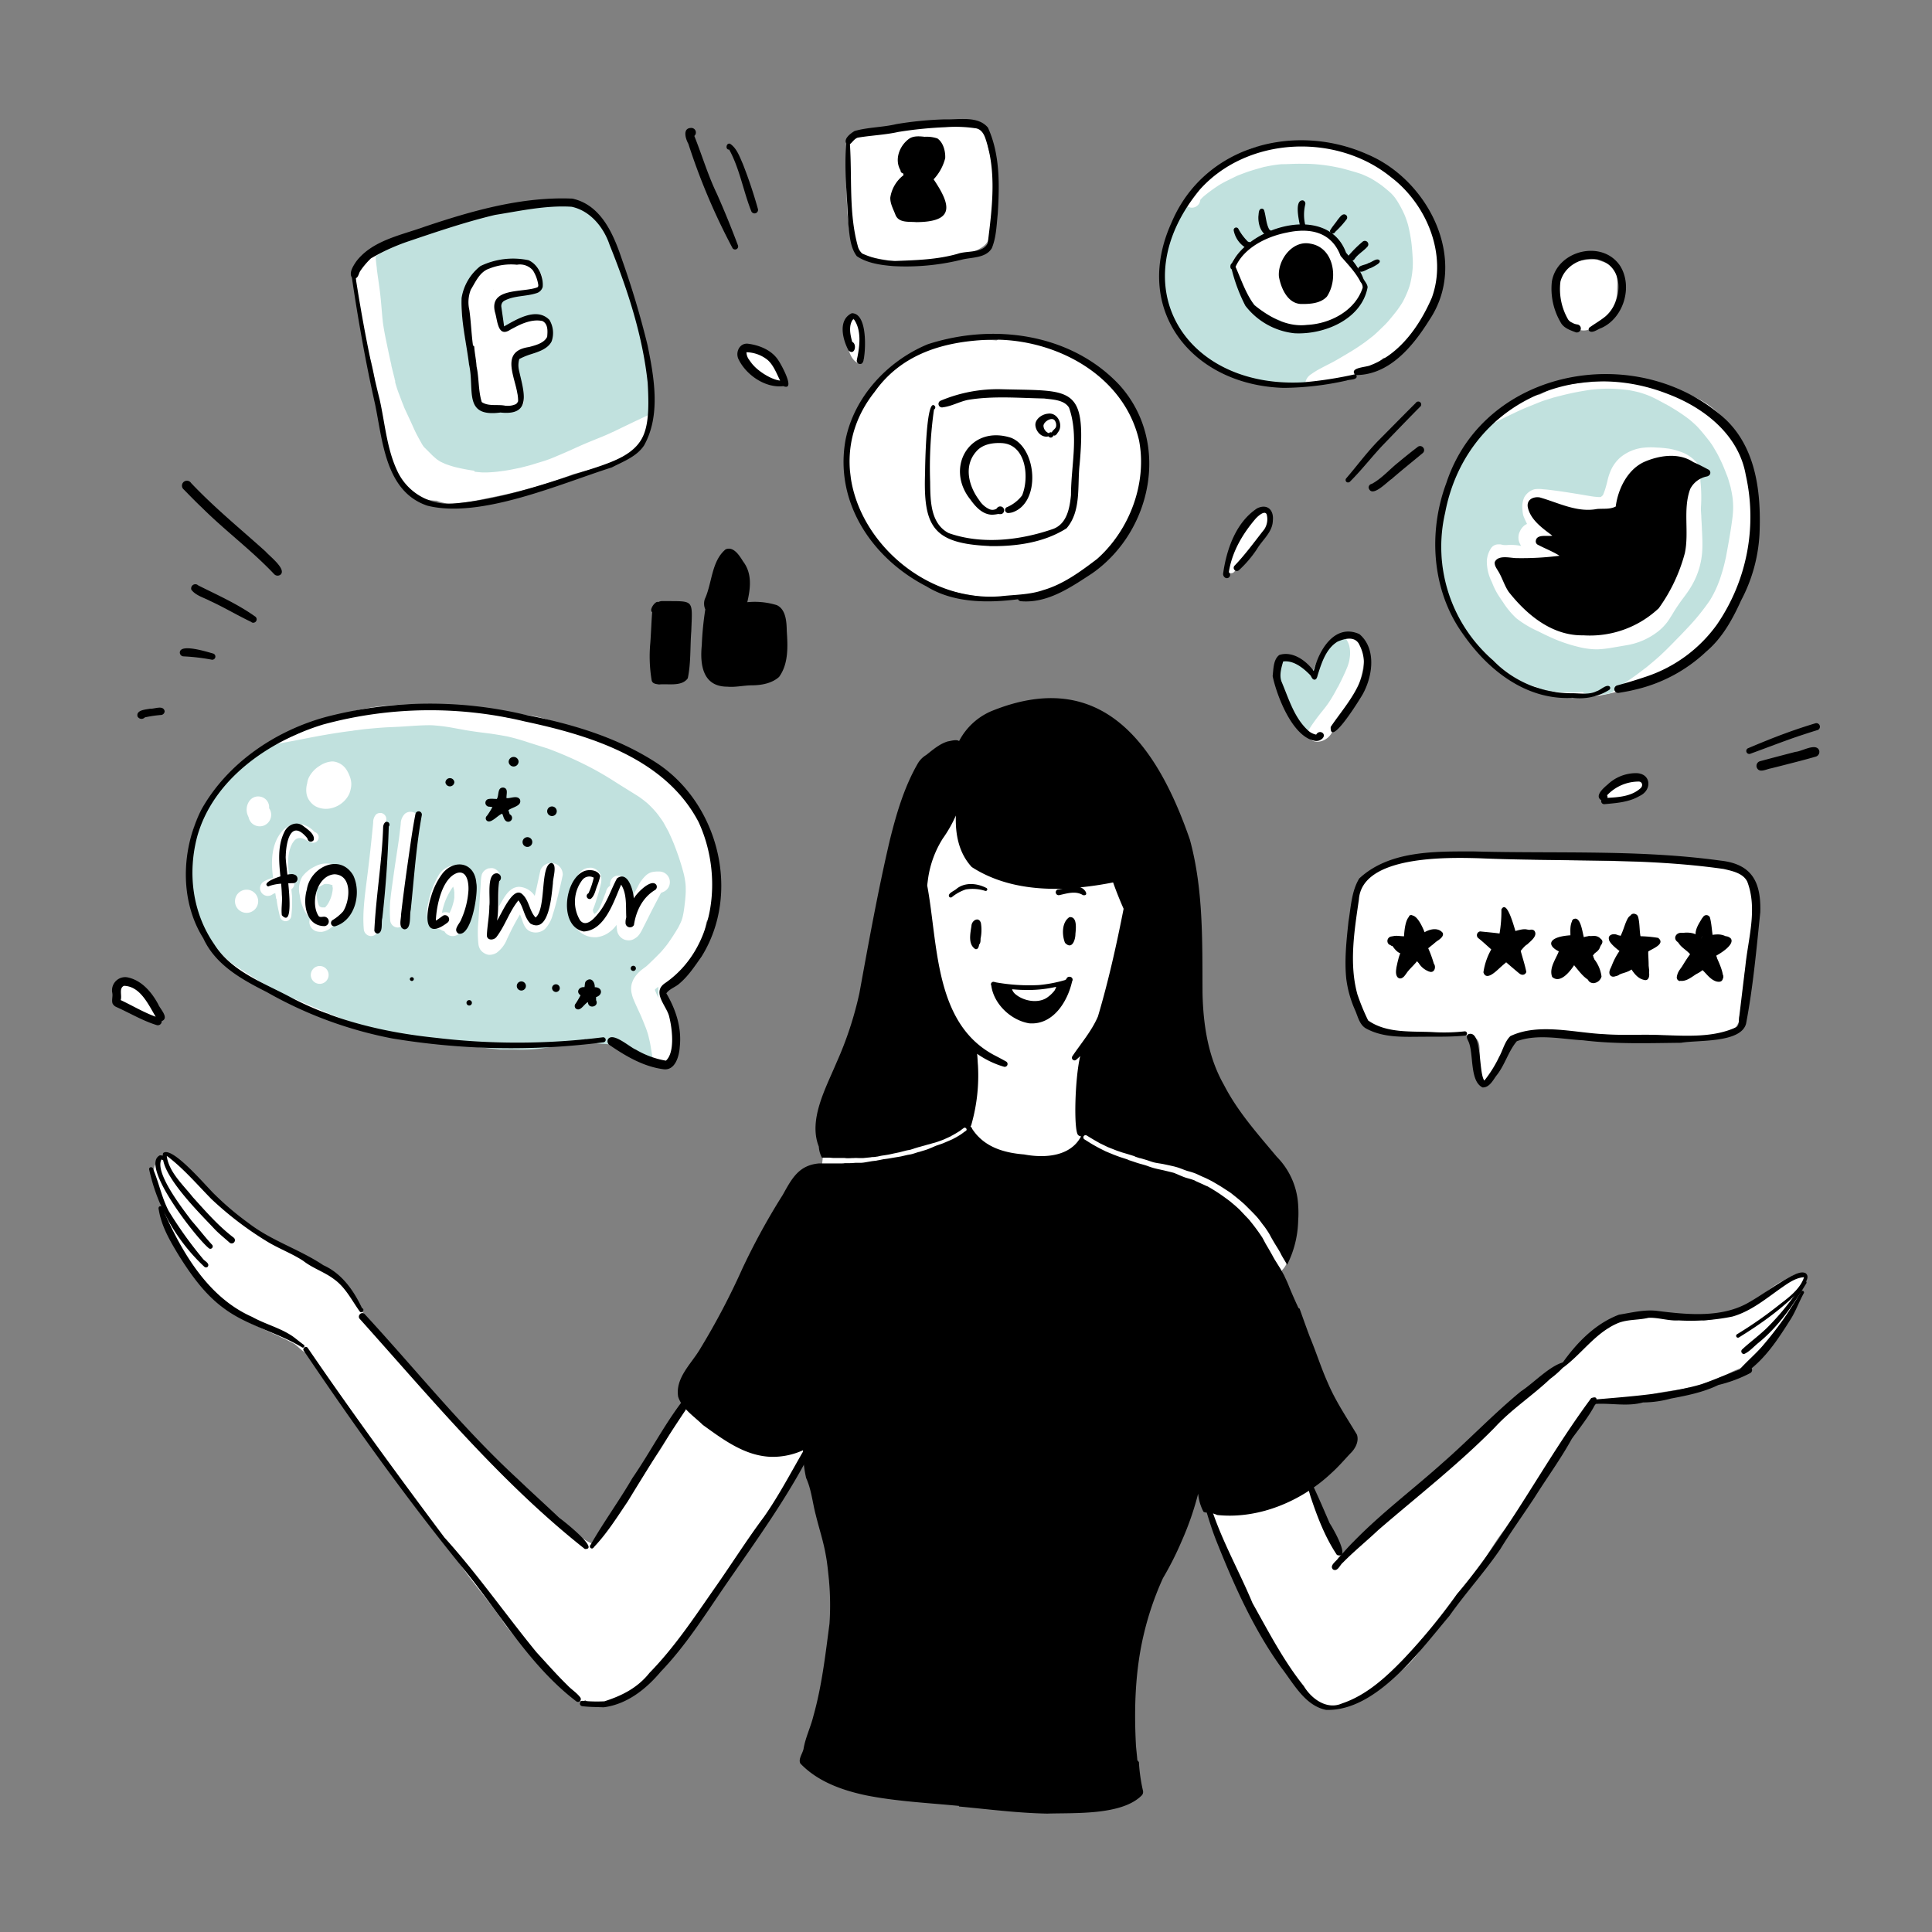 <svg xmlns="http://www.w3.org/2000/svg" viewBox="0 0 500 500" id="female-social-media-influencer">
  <rect x="0" y="0" width="500" height="500" fill="#808080" stroke="none"/>
  <path d="M201.3 99.32c-3.12-1-5.43-3.39-7.22-6-.48-.76-1.65-1.2-1.54-2.19a1 1 0 0 1 1.16-.77 1 1 0 0 1 .48.24h.06a.92.92 0 0 1 .48-.16c1.68 0 8.88 4.5 7.08 6.48 1.06.75 1.2 2.48-.5 2.4ZM222 93.94c-3.07-1.42-3.52-8.42-1.71-10.93a1.26 1.26 0 0 1 1.78 0 1.31 1.31 0 0 1 .28.45c.28 2.29 1.26 4.58 1 6.89.19 1.3.75 3.99-1.35 3.59ZM409.12 85.46c-1.06-.48-2.21-.76-3-1.74a1.66 1.66 0 0 1-1.12-1.19c-1.41-3.62-3.83-8.1-1.35-11.82 2-3 6.27-3.7 9.64-3.54 1.49.67 3.32.91 4.38 2.25 1.21 1.92.84 4.41.82 6.57a9.85 9.85 0 0 1-5.19 7.87 1.33 1.33 0 0 1-1.3 1.37 1.36 1.36 0 0 1-.45-.06 4.26 4.26 0 0 1-2.43.29ZM318.53 148.36a1.31 1.31 0 0 1-1.27-1.33 1.36 1.36 0 0 1 .21-.68c1.35-3.42 2.29-7 4.54-10 1-1.45 1.82-2.75 3.36-3.54.82-.56 1.69-1.36 2.73-.84s.71 2 .32 3c-.76 2.74-2.41 4.88-4.06 7.11-1.31 1.53-2.46 3.41-4.15 4.49-.45.75-.6 1.8-1.68 1.79ZM39.16 264.48c-1.76-.87-3.26-2.24-5-3.13a16 16 0 0 1-3.89-1.44 1.71 1.71 0 0 1-.58-2.35 1.67 1.67 0 0 1 .78-.68 1.06 1.06 0 0 1 .45-.55h.09c-.83-2 .49-3.87 2.67-2.92 2.72 1.3 9 7 7.68 10.22a2 2 0 0 1-2.2.85ZM418.16 206.92c-1-.19-2.36 0-3.11-.86a1.57 1.57 0 0 1 2.17-2.23l.52-.12.23-.06c1.15-2.19 7.64-5.69 7.94-1.31-.39 1.94-2.48 2.66-3.75 3.93-1.16.73-2.65.4-4 .65ZM180 209.46c3.72 7.21 6.7 19.58 3.62 27.33a9.15 9.15 0 0 1-.82 1.87 23 23 0 0 1-3.89 9.81c-1.26 1.89-3 3.33-4.48 5.05-1 1-1.93 2.14-3.34 2.43 1.47 4.9 4.44 9.63 3.8 14.95-.38 1.93-1.95 4.16-4.07 4.16a22.17 22.17 0 0 1-7.76-2.14c-1.69-1.07-3.22-2.46-5.12-3.11a13.29 13.29 0 0 1-4.6-1.22c-2.16.24-4.37.11-6.53.39a153.13 153.13 0 0 1-20.42 1.22c-1.74.09-3.47.18-5.21.14-6 .13-11.86-1.17-17.63-2.78h-1.06c-4.68-.12-9-2.21-13.43-3.44-1.29-.43-3.27-.16-3.79-1.69l-.85-.25a7.59 7.59 0 0 1-1.06-.31 51.06 51.06 0 0 1-6.24-2.38 77.93 77.93 0 0 1-17.36-9.93c-2.58-2.34-5.79-4.19-7.22-7.51a39.73 39.73 0 0 1-3.17-10.72c-.55-2.89-1.14-5.81-.72-8.76.44-4 1-8.2 3-11.72a48.73 48.73 0 0 1 8.59-10.5 1.05 1.05 0 0 1 1-.91l.26-.17q.56-.48 1.14-.93a1.07 1.07 0 0 1 .7-.27c2.74-1.8 5.4-3.62 8.06-5.57 3-1.6 5.89-2.45 8.71-4.18 16-8.38 34.73-6.8 51.67-2.52a1.92 1.92 0 0 1 1.87-.91c6.06 0 11.12 2.43 16.5 4.8 3.49 1.65 7.36 2.25 10.74 4.16 4.47 2.46 9.24 5.25 12.85 9 2.89 1.25 4.33 4.22 6.26 6.61ZM167.88 95.15a47.18 47.18 0 0 1 .32 8.73c-.12.89.14 2.35-.38 3.13.27 10.61-11 13.59-19.33 15.65a129.87 129.87 0 0 1-21.29 6.05c-3.78.77-7.63 1.74-11.51 1.57a12.27 12.27 0 0 1-2.74-.71h-.36c-9.48-.55-12-8.8-13.36-16.81a100.87 100.87 0 0 1-2.66-13 1.38 1.38 0 0 1 .43-1.24 39.74 39.74 0 0 0-.92-4.72c-.66-2.14-1.15-4.28-1.7-6.45-1.67-6.55-4-13.45-.9-20a.84.84 0 0 1 1.11-.35l.15.08c3.58-4 9.19-5.83 14.22-7.26 5.28-1.63 10.73-2.51 16.07-3.93s10.47-3.31 15.94-4c4-.62 7.71 1.69 11.36 2.75 3.8 1.51 5.23 5.78 6.84 9.2a71.11 71.11 0 0 1 4.19 13.43 137 137 0 0 1 4.52 17.88ZM295.89 118.31c.74 9.83-5.87 21.85-13.48 27.84-.29.22-.73.57-1.27.95 0 .09-.07.19-.1.28-1.45 4.28-6.46 4.91-10.13 6.06a35.81 35.81 0 0 1-13.3 1.33 65.56 65.56 0 0 1-15.2-2.84 53.32 53.32 0 0 1-15.88-11.57c-4.43-5.08-6.22-11.59-6.51-18.19a1.11 1.11 0 0 1-1.07-1v-4.11a.09.09 0 0 0 0-.07 22.17 22.17 0 0 1 0-3c1.62-4.36 3.17-8.81 5.8-12.74 3.46-5.21 9.32-8.13 14.56-11.26 2.65-1.64 5.82-1.6 8.84-1.7a47.61 47.61 0 0 1 9.77-.19c1.08-1.36 11.44.95 12.9 1.39a46 46 0 0 1 12 5.64c6.74 5.87 12.41 13.92 13.07 23.18ZM257.8 49.92a23.85 23.85 0 0 1-1.91 12c-.71 1.88-2.76 2.75-4.53 3.41-1.81.93-4 1.16-5.94 1.71a26 26 0 0 1-8 1.07 75.66 75.66 0 0 1-10.61-1.26c-2.18-.4-4.89-.75-5.9-3-1.79-5.1-1.63-10.56-1.93-15.89a92.13 92.13 0 0 1 .54-10.23 2.73 2.73 0 0 1 1-2.15c1.14-.77 2.56-.46 3.84-.47 5.14-2.37 10.68-2.11 16.18-2.39 3.29-.1 6.43-1.25 9.7-1 2.37.39 5 2 5.22 4.6a13.64 13.64 0 0 0 1 4.17 70.32 70.32 0 0 1 1.34 9.43ZM367.8 53.3c5.54 8.33 8 17.66 2.33 26.6a27.73 27.73 0 0 1-8.85 11.1c-1 .49-2.18 1.67-3.27 1.65a23.66 23.66 0 0 1-4.37 3.06 22.39 22.39 0 0 1-9 2.94c-3.19.38-6 1.07-9.14 1a51.91 51.91 0 0 1-26.93-9 26.11 26.11 0 0 1-8.22-18.22 49.05 49.05 0 0 1 3-13.25c0-1 .91-2.24 1.11-3a15.17 15.17 0 0 1 5.83-7.45C310.53 47 312 46 313.27 45a30.85 30.85 0 0 1 11-5.79c2.57-.42 5-2.78 7.63-1.95a1.81 1.81 0 0 1 .41.23 33.73 33.73 0 0 1 10.37.22c3.63.29 7 1.57 10.34 2.79 2.66.66 4.57 2.61 6.7 4.16a22.74 22.74 0 0 1 8.08 8.64ZM352.59 167.41c1.74 3-1.72 14.31-4.3 16.53-.56 2.23-2.1 3.95-3.59 5.63-1.08 2.2-4.43 3.44-6.14 1.22a27 27 0 0 1-5.81-9.3c-1.06-2.52-2.57-5-2.76-7.75-.26-1.55.3-4.12 2.3-3.93a5.27 5.27 0 0 1 3.14 1.6c1.41 1.16 2.73 2.27 4 3.55a12.58 12.58 0 0 1 1.75-4.05c.87-1.48 1.36-2.88 2.61-4 2.84-2.98 6.43-2.99 8.8.5ZM454.71 131.52a44.09 44.09 0 0 1-1.44 14.25 59.45 59.45 0 0 1-6 11.94 36 36 0 0 1-20.48 17.42c-5.6 4.07-14.89 5.88-20.45 5.08a29.09 29.09 0 0 1-5.89-1.89 26 26 0 0 1-16-7.74 1.81 1.81 0 0 1-.61-.33c-5.3-5.21-9.86-12.57-10.57-20.1a24.67 24.67 0 0 1-.09-4 1.33 1.33 0 0 1-.29-.29c-1.09-1.72-.94-3.65-.55-5.59a.77.77 0 0 1-.22-.63c.3-2.07.43-4.16.85-6.21a23 23 0 0 1 1.64-5.25c0-.21.08-.41.13-.62a1.65 1.65 0 0 1 1.13-2l.15-.31c.36-.76.76-1.5 1.19-2.22l.53-1a53.82 53.82 0 0 1 12.45-16.61c2.33-2.14 5.39-2.77 8.42-3.34 2-1 3.88-2.13 6.12-2.4 7.26-1 14.66-1.8 21.92-.52 11.7 2.47 18.95 5.22 24.07 16.85 1.37 5.06 3.97 10.18 3.99 15.51ZM434.53 223.19c7.14-.06 20.13-.27 20 9.62-.36 5.84-2 11.34-2.7 17.08-1 5.1.54 11.48-2.6 15.94-2.12 1.77-4.68 3.27-7.51 3.28a4.53 4.53 0 0 1-1.84-.45c-2.11-.53-4.34 0-6.48.15-13.65.36-27.36-1.32-41-.29a58.1 58.1 0 0 0-5.5 8.14c-.64 1.46-2 4.49-3.74 2.29-.59-1.95 0-4.18-.22-6.21-.07-1.53.21-3.65-1.53-4.36-8.49-2.66-18.12 1.27-26.31-2.67-2.94-1.59-3.5-5.35-4.46-8.27-1.26-4.15-2.34-8.56-2-12.9 1-4.67 1.41-9.38 3.12-13.83-.34-8.4 17.54-9.46 23.55-8.91a64.86 64.86 0 0 0 8.13-.06c3.33 0 6.19.51 9.43.55 13.88.52 27.77.49 41.66.9ZM214.08 370.58c.66 1.63-1.61 3.2-4.79 4.43-2.1 6.59-7.24 11.82-11.3 17.28-2.89 4.71-5.93 9.31-9 13.91-2.36 4-4.43 8.12-6.89 12.08-2.51 3.59-5.36 7-8 10.43-.86 1.08-2.5 3.8-3.87 3.13a29.36 29.36 0 0 1-5.75 4.92c-2.69 2-5.76 4-9.26 3.7q-.34 0-.69-.09a2.38 2.38 0 0 1-1.47.37 3.81 3.81 0 0 1-1.59-.74 1.39 1.39 0 0 1-1.14.2c-2.87-.68-4.46-3.49-6.3-5.55a109.81 109.81 0 0 1-13.42-14.35c-4-6.08-9-11.38-12.87-17.49a39.59 39.59 0 0 1-2.42-3.86c-4.43-4.55-7.77-10.23-11.46-15.38-8-11.1-15.38-22.57-24-33.17-1.45-.41-2.46-1.69-3.62-2.58-3-1.65-6.38-3-9.39-4.46-12.57-5.42-17.24-12.21-22.57-24.45-1.29-3.29-6.66-16.06-3.5-18.21a.87.87 0 0 1 .82-.48 2.34 2.34 0 0 1 2.78-.82c1.61.64 2.54 2.17 3.64 3.4a40 40 0 0 0 7.16 7 20.6 20.6 0 0 1 3.89 3.45c1.79 1.56 3.63 3 5.26 4.75 1.71 1 3.24 2.21 5 3 3.29 1.86 6.91 3 10.2 4.9 1.93 1.61 4.5 2.2 6.38 3.84a2.06 2.06 0 0 1 .5.64c.46.39.86.75 1.13.94 4.06 4.42 7.09 9.63 10.55 14.51 3.47 4 7.19 7.79 10.46 12 3.11 4.38 7 8 10.9 11.59 5.92 6 11.48 12.38 17.64 18 4.79 3.88 9.4 8 14.61 11.3a8.55 8.55 0 0 0 2.46 1c2.77-3.46 5-7.36 7.54-11 3-3.59 5.17-7.65 7.76-11.48 4.05-5.57 6.33-11.73 10.26-16.9a8.58 8.58 0 0 1 1.48-1.47 1.46 1.46 0 0 1 2 .43 1.44 1.44 0 0 1 0 1.56 50.14 50.14 0 0 0-3.23 4.83 51.5 51.5 0 0 0 15.32 7.41c4.23 1.06 8.5-1 12.55-2.08 1.8-.34 4.94-2.39 6.24-.44ZM467.05 331.14a1.2 1.2 0 0 1-.76 1.06 1.17 1.17 0 0 1 0 .67c-.5 2.31-1.66 3.81-2.9 5.72-2.66 4.8-5.42 9.81-9.57 13.47-1.47 1.44-3.48 2-5.31 2.82a37.2 37.2 0 0 1-3.63 1.67l-.33.2A19.43 19.43 0 0 1 441 358c-.54.21-1.09.41-1.63.63-.72.33-1.59 1.22-2.28.46-3.15.77-6.42.92-9.57 1.79a38.5 38.5 0 0 1-5 1c-2.61.41-5.22 1.11-7.87.72-.7-.08-1.39-.21-2-.3-1.3 2.35-3.91 5-4.54 6.42-2.79 3.84-5 8.08-7.73 12-3.51 5-7.4 9.81-10.86 14.9-4.29 5.49-7.19 11.92-11.88 17.1-2.12 2.14-6.42 9.42-9.89 11.64a1 1 0 0 1 .71 1.23 1.39 1.39 0 0 1-.12.28 26.89 26.89 0 0 1-9.5 9.16c-4.67 3.43-10.22 7.29-16.31 6.33-6.45-1.88-9.61-8.54-12.83-13.86-6.25-9.87-11.85-20.32-14.82-31.66-.08-.59-.52-1.95-.78-3.23a5.78 5.78 0 0 1-.63-.76 1.58 1.58 0 0 1 .42-1.87.75.75 0 0 1 .41-.09.78.78 0 0 1 .53-.16c.56.1 1 .75.57 1.22 2.2 1.21 4.81 1 7.21.63 3.05-.27 6.14-.67 8.77-2.36a16.83 16.83 0 0 0 3.12-2.25c1.27-1.15 3.33-3.8 4.95-1.75 2.26 2.63 2.7 6.23 4 9.36a43.1 43.1 0 0 0 4 8.06A209.41 209.41 0 0 1 367.19 385c6.52-7 13.92-13.18 21.22-19.35 3.25-2.65 7.11-5 10.43-7.39a55 55 0 0 1 6-5.52l.11-.11c1.59-1.61 3.31-3.1 5-4.65a30.86 30.86 0 0 1 6.43-4.36c.45-.77 2-1.23 2.72-1.58 3.5-1.9 7.53-1.93 11.4-1.9a45.9 45.9 0 0 1 10.41 1.63 36.63 36.63 0 0 0 5.95-1.18c6.05-1.34 9.6-6.83 15-9.35 1.38-.78 4.8-2.96 5.19-.1ZM333.87 322c.08 2.32-.41 5.11-2.12 6.77-.41 1.65-1.78 3.68-3.7 3.36-3.83-1.11-1.58-7.6-2.79-10.62-.91-2.89-3.32-4.77-5.61-6.56-5-4.68-11.79-7.69-18-10.19-5.15-2.17-10.83-2.39-15.82-4.94-7.37 2.53-15.55 3.46-23.09 1.06a27.37 27.37 0 0 1-10.67-5c-.53 1.19-1.22 1.82-2.11 1.59a1.74 1.74 0 0 1-1.43-1.43c-.93.27-1.83.5-2.49.74-5.34 1.68-10.69 3.47-16.06 5-2.12.62-4.23 1.32-6.36 1.94a2.3 2.3 0 0 1-2.59-1.24c-1.15.18-2.31.27-3.47.35a1.77 1.77 0 0 1-1.91 1.56 1.72 1.72 0 0 1-2.42 0 1.78 1.78 0 0 1-.47-.95 19.29 19.29 0 0 1 .18-3.72c-.24-.91-.37-2.27.73-2.67a2.39 2.39 0 0 1 1-1.32 1.12 1.12 0 0 1 1 2c0 .12-.05.25-.07.37a6.32 6.32 0 0 1 .22.61c4.45-.61 8.56-1.87 13-2.48a150.42 150.42 0 0 0 15.14-4.81 27.7 27.7 0 0 0 5.77-4.51c.27-3.24.34-6.5.33-9.74a17.71 17.71 0 0 0-1-6.28c-1.24-2.17-2.66-4.26-3.22-6.75-1-4.76-2.9-9.21-4.52-13.78-1.26-5.59-2.78-11.23-2.75-17 0-8.17 3.06-16 7.59-22.67.15-.71.33-1.42.5-2.13a1.58 1.58 0 0 1 3.16-.13 2.06 2.06 0 0 1 0 .35 1.7 1.7 0 0 1 .27 2.14c-.23.33-.44.67-.67 1 .34 5.35.88 10 6.9 12.39 7.38 2.31 15.25 1.72 22.84 1.32 2.42 0 4.84.16 7.27.13 1 0 2.11-.35 3.09.1a2.38 2.38 0 0 1 1.31 1.59c.38 1.29-.71 2.51-.48 3.81a2.06 2.06 0 0 1 4 .7c-1.2 12.73-6.59 24.65-10.76 36.57-2 6.56-2.57 13.4-3 20.2-.1 1.37-.17 2.74-.26 4.1l1 .27c2.11.82 4.88.53 6.4 2.45 4.15 2 8.65 2.41 12.95 3.76 9.57 3.51 18.9 8.23 26.08 15.59 2.65-1.34 3.7 4.18 4.3 5.76a2 2 0 0 1 2.69.9 2.32 2.32 0 0 1 .12.44Z" fill="#fff"></path>
  <path d="M82.82 198.14a7.5 7.5 0 0 0-2.85 3 4.69 4.69 0 0 0-.47 1.6 6.15 6.15 0 0 0-.17 2.66 4.31 4.31 0 0 0 .9 2 4.68 4.68 0 0 0 1.38 1.24 5.76 5.76 0 0 0 4.08.53 6.9 6.9 0 0 0 3.52-2 6.23 6.23 0 0 0 1.23-1.85 8.25 8.25 0 0 0 .44-1.76 5.3 5.3 0 0 0-.28-2.4 8.75 8.75 0 0 0-.84-1.81 4.7 4.7 0 0 0-3.23-2.24 3.66 3.66 0 0 0-.57-.05 6.51 6.51 0 0 0-3.14 1.08Zm-18.11 8.93a3.88 3.88 0 0 0-.63 3.83 5.79 5.79 0 0 0 .25.57 3.15 3.15 0 0 0 .72 1.45 3 3 0 0 0 3.23.74 3 3 0 0 0 1.72-3.82 2.89 2.89 0 0 0-.36-.67 2.75 2.75 0 0 0-1.22-2.57 2.84 2.84 0 0 0-1.6-.48 2.72 2.72 0 0 0-2.1.95Zm-3.89 26a3 3 0 1 0 3.1-2.82 3 3 0 0 0-3.1 2.82Zm10.74-.46c.08.63.16 1.28.29 1.9.18.9.38 1.79.58 2.67a1.53 1.53 0 0 0 1.48 1.22H74a1.53 1.53 0 0 0 1.4-1.42c.1-.92.18-1.83.2-2.76v-2.16c-.07-.64-.12-1.28-.2-1.92a1.78 1.78 0 0 0 .76-1.62 1.93 1.93 0 0 0-1.24-1.61 4 4 0 0 1-.07-.48 2.48 2.48 0 0 0 0 .27 32.81 32.81 0 0 1-.29-3.27 18.43 18.43 0 0 1 .11-2c.07-.42.14-.82.24-1.22s.19-.65.31-1 .29-.66.47-1c.11-.17.22-.33.34-.49l.22-.26.23-.2c.07-.06.15-.1.22-.15l.2-.1.22-.07.24-.06H77.77l.39.07a4 4 0 0 1 .49.17 3.62 3.62 0 0 1 .4.19 9 9 0 0 0 1.17.57l.21.08a1.45 1.45 0 0 0 1.57-.2 1.44 1.44 0 0 0 .24-1.86 1.47 1.47 0 0 0-.84-.58v-.05.05a6.17 6.17 0 0 0-3.41-2 3.81 3.81 0 0 0-.82-.09 5.93 5.93 0 0 0-2 .38 5.47 5.47 0 0 0-2.25 1.6c-2.7 3.27-2.81 7.75-2.27 11.76v.22a8.43 8.43 0 0 0-2.46 1 2 2 0 0 0 2.25 3.33l.26-.17.15-.08.39-.15c.08.49.16 1 .23 1.45Zm33.15-21.92a3.73 3.73 0 0 0-1 2.55c-.06.52-.11 1-.18 1.57-.11.87-.21 1.75-.33 2.62-.47 3.27-1 6.52-1.44 9.78-.28 2-.56 3.93-.76 5.91a31 31 0 0 0 0 5.19 2 2 0 0 0 1.89 1.73 1.94 1.94 0 0 0 1.86-1.38 109.1 109.1 0 0 0 2-11.93c.27-2.21.55-4.42.77-6.64s.35-4.17.57-6.25a2.41 2.41 0 0 0 .43-1 2.32 2.32 0 0 0-3.78-2.2Zm-23.16 13.53a8.85 8.85 0 0 0-3.33 2.67 6.52 6.52 0 0 0-.65 4.74 11.36 11.36 0 0 0 2 5.31 6.6 6.6 0 0 0 .69.71 2.19 2.19 0 0 0-.16.57 2.53 2.53 0 0 0 1.72 2.78 3.71 3.71 0 0 0 1.05.16 3.55 3.55 0 0 0 .46 0 4.9 4.9 0 0 0 1.57-.55 9.06 9.06 0 0 0 2.26-1.88 12.2 12.2 0 0 0 1.84-2.37 14.7 14.7 0 0 0 1.24-2.67 15.06 15.06 0 0 0 .7-3.11 8.3 8.3 0 0 0-.14-2.94 4.72 4.72 0 0 0-1.41-2.5 7.16 7.16 0 0 0-2.39-1.27 8.48 8.48 0 0 0-2.45-.39 6 6 0 0 0-3 .74Zm15.79-13.46a3 3 0 0 0-.76 2.12c-.08 1-.19 1.9-.28 2.84q-.6 6-1.37 12c-.53 4.24-1.14 8.5-.78 12.78a1.93 1.93 0 0 0 1.85 1.76 1.9 1.9 0 0 0 1.87-1.57c.13-.91.26-1.82.35-2.73.19-2.1.32-4.2.47-6.3.13-1.87.29-3.74.4-5.62.13-2.19.26-4.39.37-6.59s.18-4.46.34-6.68a1.49 1.49 0 0 1 0 .21 1.15 1.15 0 0 1 0-.26 1.5 1.5 0 0 0 .15-.42 1.62 1.62 0 0 0-1.3-1.9h-.19a1.7 1.7 0 0 0-1.16.39Zm16 16.07a21.25 21.25 0 0 0-1.29 2.73 22.59 22.59 0 0 0-1.5 5.9 6.27 6.27 0 0 0 .19 2.51 3.62 3.62 0 0 0 1.08 1.82 5.31 5.31 0 0 0 1.85.65l.33.13a2.76 2.76 0 0 0 1 .43 2.44 2.44 0 0 0 .58.7 2.46 2.46 0 0 0 1.56.56 2.54 2.54 0 0 0 1.72-.67 10.24 10.24 0 0 0 2.61-3.66 16.08 16.08 0 0 0 1.49-6.06 10.17 10.17 0 0 0-1.22-5.32 6.21 6.21 0 0 0-1.78-1.9 4.15 4.15 0 0 0-2.35-.69 5.17 5.17 0 0 0-4.26 2.87Zm46.34 13.88a3.08 3.08 0 0 0 1.75 2.39 3.24 3.24 0 0 0 1.27.26 2.7 2.7 0 0 0 1.39-.36 6.15 6.15 0 0 0 .89-.62 4.77 4.77 0 0 0 .51-.6 9.27 9.27 0 0 0 .81-1.4l.7-1.38c.38-.76.76-1.51 1.13-2.26.92-1.81 1.86-3.6 2.79-5.39a2.39 2.39 0 0 1 .13-.21l.06-.08a4.25 4.25 0 0 0 .49-.21 2.74 2.74 0 0 0-1-5.3 7.43 7.43 0 0 0-1.88.15 3.71 3.71 0 0 0-1.6.91 9.41 9.41 0 0 0-2 2.74c-.47.9-1 1.79-1.43 2.7-.1-.33-.2-.65-.31-1s-.25-.76-.39-1.15a2.11 2.11 0 0 0-.44-1.07 6.52 6.52 0 0 0-.54-1 2.54 2.54 0 0 0-1.47-1.14 2.08 2.08 0 0 0-2.57 1.47 1.84 1.84 0 0 0-.07.47 1.51 1.51 0 0 0 .05.56 2.39 2.39 0 0 0-1.08 1.43c0 .12-.07.24-.11.36s-.07.19-.1.28c-.3.73-.58 1.48-.86 2.22a15.28 15.28 0 0 1-.69 1.61c-.13.22-.27.44-.41.65l-.36.43-.08.09a2.83 2.83 0 0 0-.28.2l-.15.07-.08-.1a.76.76 0 0 1-.08-.11l-.06-.1c0-.06-.05-.13-.08-.2l-.09-.38v-.22c0-.11.09-.21.13-.31.4-1 .73-2 1-3v.08l.09-.27a.64.64 0 0 1 0-.07 30 30 0 0 0 .79-2.92 4.28 4.28 0 0 0 0-2.48 3.06 3.06 0 0 0-2.38-1.88 2.12 2.12 0 0 0-.44 0 3.41 3.41 0 0 0-2.54 1.21 5.77 5.77 0 0 0-.93 1.59 15.24 15.24 0 0 0-.72 2.06 28.68 28.68 0 0 0-.9 4.7 9.31 9.31 0 0 0 .52 4.18 7.19 7.19 0 0 0 2.32 3.1 5.93 5.93 0 0 0 3.52 1.15h.41a6.82 6.82 0 0 0 3.55-1.44 7.52 7.52 0 0 0 1.7-1.77 11.27 11.27 0 0 0 .13 1.29Zm-33.15-16a2.55 2.55 0 0 0-.78.33 2.38 2.38 0 0 0-1.07 1.34 9.71 9.71 0 0 0-.25 2.09c-.06.95-.13 1.91-.19 2.87-.14 2.3-.27 4.61-.42 6.92a28.64 28.64 0 0 0 0 6.14 3.37 3.37 0 0 0 .58 1.49 3.45 3.45 0 0 0 1.33 1 2.2 2.2 0 0 0 1 .22 3.72 3.72 0 0 0 1.78-.52 8 8 0 0 0 2.73-3.61c-.06.11-.11.21-.16.32.46-.93.9-1.87 1.36-2.8.67-1.31 1.37-2.59 2.13-3.85.2.47.38 1 .55 1.43.4 1.22.9 2.5 2.18 3a3.62 3.62 0 0 0 3.75-.68 8.37 8.37 0 0 0 2-3.7c.29-.86.54-1.74.77-2.62.65-2.54 1.3-5.08 1.82-7.66a3 3 0 0 0-5.78-1.2c-.5 2.2-.93 4.44-1.47 6.64a5.18 5.18 0 0 0-4-2.35c-2.1 0-3.37 1.83-4.33 3.45-.33.55-.65 1.1-.95 1.66V228.26a2.37 2.37 0 0 0 .32-.85 2.41 2.41 0 0 0-2-2.74h-.29a2.33 2.33 0 0 0-.53.06Zm-46.1 27.5a2.31 2.31 0 1 0 2.4-2.21 2.32 2.32 0 0 0-2.39 2.2Zm83.28 21.28a34 34 0 0 0-5.39-3.12c-2.18-.4-4.71 0-6.62-1.23a.66.66 0 0 1-.17-.24c-2.67.63-5.42 1-8 1.85a40.27 40.27 0 0 1-10.47.87h-3.74c-9.37-1.07-19-1.71-28-4.36-3.06-1.06-6.61-1.41-9.6-2.54-5.27-1.69-10.09-3.9-15.14-6.07-5.8-2-10.74-5.58-15.89-8.83a27.64 27.64 0 0 1-11.13-23.23 1.17 1.17 0 0 1-.19-.3 1 1 0 0 1-.34-.81c.32-3.61.58-7.34 1.89-10.76 3.32-9.71 10.79-17.12 19.58-22.07.84-.11 1.68-.23 2.52-.38q3-.54 6.07-1.15c3.5-.69 7-1.31 10.58-1.8l1.82-.23h-.15l3-.39c1.54-.14 3.08-.29 4.63-.4s2.93-.14 4.39-.22c2.78-.15 5.55-.43 8.33-.39a44.32 44.32 0 0 1 5.27.63l3.31.6h-.05c2 .34 4 .61 6 .85 1.65.21 3.3.49 4.94.79a55.31 55.31 0 0 1 5.36 1.5c1.85.6 3.7 1.16 5.54 1.77a95.68 95.68 0 0 1 10.26 4.53c2.27 1.16 4.47 2.45 6.62 3.82s4.27 2.66 6.39 4a29.47 29.47 0 0 1 2.35 1.82c.68.64 1.32 1.3 1.93 2s.94 1.19 1.39 1.81.71 1 1 1.57l1.05 1.92c.5 1.1 1 2.19 1.44 3.31s.81 2.16 1.19 3.24c.5 1.56 1 3.1 1.37 4.69.15.7.27 1.41.35 2.12s.07 1.42.07 2.13c-.05 1.46-.22 2.9-.41 4.34-.1.74-.23 1.48-.4 2.21-.1.35-.21.69-.32 1-.22.53-.46 1-.73 1.55a53.69 53.69 0 0 1-2.93 4.52c-.47.6-.94 1.18-1.44 1.76-.68.72-1.39 1.44-2.11 2.14s-1.22 1.2-1.86 1.77l-1.16.86a9.25 9.25 0 0 0-1.61 1.64 6.16 6.16 0 0 0-1 2 5.24 5.24 0 0 0 0 2.61 8.27 8.27 0 0 0 .4 1.31c.56 1.37 1.2 2.71 1.82 4.06.54 1.2 1 2.42 1.5 3.65.2.62.44 1.25.59 1.88s.28 1.19.42 1.79c.28 1.58.54 3.18.76 4.78a17.87 17.87 0 0 1-5.27-1.18ZM153.74 236.65h-.23Z" fill="#c1e1de"></path>
  <path d="M153.91 236.6h.16l-.16.06ZM153.52 236.54l.24.06ZM153.57 236.27l.13.15ZM125 228.06v-.09a.61.61 0 0 0 .07.14ZM114.47 235.71c.16-.68.36-1.34.57-2a18.75 18.75 0 0 1 .72-1.74 23.05 23.05 0 0 1 1.17-2.05l.29-.38.09-.09v.11c.07.22.12.44.17.66s.07.5.1.75v1.19c0 .36-.09.71-.16 1.06a17.31 17.31 0 0 1-.56 1.9c-.16.39-.33.78-.51 1.16a2.57 2.57 0 0 0-2 0c.06-.16.09-.37.12-.57ZM83.06 234.71H82.84l-.14-.14c-.06-.07-.11-.15-.17-.23l-.07-.16-.09-.24a11.69 11.69 0 0 1-.3-1.2c-.06-.44-.11-.88-.13-1.32a5.72 5.72 0 0 1 0-.72v-.46a1.42 1.42 0 0 1 .08-.18l.12-.18.06-.06.46-.33c.45-.25.9-.5 1.36-.73h.61a4.34 4.34 0 0 1 .52.07c.3.07.59.16.89.25v.14c0 .16 0 .32.06.48s0 .32 0 .48c0 .34-.09.66-.15 1s-.2.8-.34 1.2a11.91 11.91 0 0 1-.49 1.1c-.12.22-.25.43-.39.64a7.18 7.18 0 0 1-.54.67v.05h-1ZM82.4 234.07l.12.2ZM85.94 228.82l.19.07ZM84.57 228.55h-.18ZM74.54 223.19ZM78.68 217.17l.14.05ZM76.91 217l-.11.07ZM169.5 256.23v-.13c.1-.1.21-.21.33-.31s.35-.27.54-.41v2.89c-.3-.69-.6-1.36-.87-2.04ZM172.58 244.53l-.14.2a2.43 2.43 0 0 1 .14-.2ZM185.39 234.28c.13-.65.28-1.3.39-1.95v-.25a28.86 28.86 0 0 1-1.47 6.61c.44-1.46.79-2.94 1.08-4.41ZM177.42 230.53a1.55 1.55 0 0 0 0 .22c-.01-.08 0-.15 0-.22ZM152.25 198.39l.31.16ZM122.7 99.07c.14.61.27 1.22.38 1.83a7.91 7.91 0 0 0 .32 1.25 4.81 4.81 0 0 0 1.48 2.48 8.61 8.61 0 0 0 1.26.7c.24.1.48.22.72.34a4.32 4.32 0 0 0 2.13.62h.37a7.35 7.35 0 0 0 1.37-.32h.14a3 3 0 0 0 1.78 0 4.67 4.67 0 0 0 .88-.33 2.8 2.8 0 0 0 .41 0 1.89 1.89 0 0 0 1.5-2.59 2.25 2.25 0 0 0-.63-.81 1.59 1.59 0 0 0-1-.38 7.14 7.14 0 0 0-.12-1.46 12.54 12.54 0 0 0-.53-2c-.08-.22-.17-.44-.26-.66a2.44 2.44 0 0 0 1.23-2.21 6 6 0 0 0 0-.73 2.44 2.44 0 0 0 0-.27 10.35 10.35 0 0 0 .11-2.29V92l.18-.09c.59-.26 1.18-.5 1.78-.73.94-.36 1.91-.67 2.83-1.09 1.47-.69 3.33-1.73 3.61-3.49a4.06 4.06 0 0 0-.2-2.1 4.21 4.21 0 0 0-2.63-2.32 3.17 3.17 0 0 0-2.4.2c-.25.14-.47.32-.71.48h-.07a10.22 10.22 0 0 0-1.49.72c-.49.3-1 .63-1.44.93-.25.14-.5.3-.77.43h-.07c-.16.07-.32.13-.48.21h-.07l-.33.15.18-.08-.71.32a1.94 1.94 0 0 0-.84-.57h-.15a3.36 3.36 0 0 0-.76-.18 5.73 5.73 0 0 1-.14-.56 27.34 27.34 0 0 1-.27-3.13c0-.55.08-1.09.15-1.65 0-.14 0-.29.07-.44a.77.77 0 0 1 0 .15l.06-.26c0-.11.09-.21.13-.32a2.53 2.53 0 0 0 .13-.22c.09-.11.16-.22.25-.32l.39-.36a9.67 9.67 0 0 1 .89-.65l.5-.27.25-.09.33-.08c.65-.09 1.3-.1 1.94-.14a9.46 9.46 0 0 0 2-.36 10.09 10.09 0 0 0 1.67-.6 4.61 4.61 0 0 0 1.57-1.12 3.13 3.13 0 0 0 .39-3.45 5.21 5.21 0 0 0-1.92-2 3.87 3.87 0 0 0-1.47-.6 5.09 5.09 0 0 0-.56 0 2.49 2.49 0 0 0-.62-.19 7.13 7.13 0 0 0-1.6 0 2 2 0 0 0-2.45-.36 6.16 6.16 0 0 0-1.29.17c-.56.08-1.12.17-1.67.27s-1 .21-1.56.35a5.91 5.91 0 0 0-1.89.78 11.51 11.51 0 0 0-2.65 3c-.27.39-.56.78-.8 1.19a16.62 16.62 0 0 0-1.19 2.65c0-.09.07-.17.1-.25a19 19 0 0 0-.82 2.45 9 9 0 0 0 0 3.36c.17 1.16.33 2.33.47 3.5v.06c.07.5.12 1 .19 1.49v-.13c.26 1.86.62 3.68 1 5.51 0-.1 0-.19-.07-.29.17.76.33 1.51.5 2.27s.32 1.25.46 1.88a.13.13 0 0 0 0-.06v.07a1.16 1.16 0 0 0 0 .18 1 1 0 0 1 0-.14c.1 1.01.31 2 .53 2.99Zm0 22.75a47.07 47.07 0 0 1-5.13-1c-.77-.21-1.53-.46-2.28-.74-.47-.2-.93-.41-1.39-.65l-.71-.46a18.61 18.61 0 0 1-1.49-1.31c-.66-.67-1.33-1.33-2-2-.17-.23-.33-.46-.47-.69-.45-.81-.9-1.62-1.33-2.43s-.82-1.68-1.2-2.54c-.71-1.6-1.49-3.17-2.2-4.78v-.08c-.44-1-.81-2.1-1.23-3.15a30.73 30.73 0 0 1-1-3.07v-.15a.14.14 0 0 0 0-.06v.06-.16a.13.13 0 0 0 0 .06v-.11c-.35-1.34-.68-2.7-1-4a.29.29 0 0 0 0-.09v-.07c-.47-2-.87-4-1.28-5.94-.35-1.69-.68-3.39-.91-5.1-.26-2.44-.41-4.9-.69-7.34-.25-2.14-.6-4.28-.87-6.42v-.2l-.15-1.17c-.06-.62-.12-1.24-.19-1.86a20.74 20.74 0 0 1 3.56-1.93 41.05 41.05 0 0 1 9-4 128.81 128.81 0 0 1 21.5-6.54c16.53-3.18 23.59-2.32 29.25 14.91 1.06 3.26 1.68 6.68 3.58 9.57a39.7 39.7 0 0 1 3.17 11.13c1 5.74 2.28 11.87 1.64 17.74a2.41 2.41 0 0 0-1.18.21c-2.59 1.2-5.15 2.43-7.72 3.68-1.29.61-2.59 1.23-3.92 1.78s-2.9 1.17-4.35 1.78-2.87 1.27-4.3 1.91-2.9 1.26-4.36 1.87-2.81 1-4.24 1.43c-.74.22-1.47.47-2.21.65l-1.87.48c-1 .2-2 .42-3 .6s-1.95.3-2.93.42-1.82.16-2.74.21h-1.21c-.68-.05-1.36-.11-2-.19ZM109.88 115.69l.1.12Z" fill="#c1e1de"></path>
  <path d="M104.54 105a.16.16 0 0 1 0 .07v.08a1 1 0 0 0 0-.15ZM102.18 98.35c0-.08-.05-.15-.07-.22v.15ZM129.33 79.47l-.06.34ZM126.9 105.68l.15.08ZM125.66 101.47v.16a1 1 0 0 1 0-.16ZM139.42 86.71ZM127.66 74.92l.15-.08h-.07l-.09.05.01.03ZM131.66 71.91h-.2ZM319.33 67a2.16 2.16 0 0 0 .14 2.44v.09a6.21 6.21 0 0 0 1.07 3.38 6.44 6.44 0 0 0 .57.7l.15.23c.39.6.76 1.2 1.13 1.82a20.37 20.37 0 0 0 1.16 1.8 14.92 14.92 0 0 0 6.26 4.9c.5.18 1 .35 1.5.5a2.12 2.12 0 0 0 .4.7 3.05 3.05 0 0 0 1.41.87 6.86 6.86 0 0 0 1.64.54c.37.06.74.1 1.12.13q.94.09 1.89.09.66 0 1.32-.06a11.89 11.89 0 0 0 4.45-1.41 17.71 17.71 0 0 0 1.73-1c.29-.19.56-.4.85-.6a.18.18 0 0 1 .07-.05l.07-.06.44-.35a1.93 1.93 0 0 0 .87.24 3.35 3.35 0 0 0 1.14-.11 3.13 3.13 0 0 0 .91-.51 4.09 4.09 0 0 0 .93-1.1l.22-.33c.33-.46.65-.93.94-1.42a12.2 12.2 0 0 0 1-1.82 3.16 3.16 0 0 0-.33-3.39 2.37 2.37 0 0 0-.39-.32 5.84 5.84 0 0 0 .14-1.25 7.13 7.13 0 0 0-.07-1c-.05-.24-.11-.49-.18-.73a2.78 2.78 0 0 0-.77-1.14 3.37 3.37 0 0 0-1.74-.83l-.66-.11a2.09 2.09 0 0 0-.45-.33c-.2-.63-.45-1.25-.7-1.85a7.73 7.73 0 0 0-3-3.61 14.9 14.9 0 0 0-2.8-2.15 12.62 12.62 0 0 0-1.56-.9 3.85 3.85 0 0 0-3.88.74h-.23a8.66 8.66 0 0 0-3.92.21 6.22 6.22 0 0 0-1.47.65l-.21.14h-.09a17.46 17.46 0 0 0-4 1.35c-.54.25-1.07.53-1.59.81a16.18 16.18 0 0 0-5.23 3.85 2.48 2.48 0 0 0-.25.25Zm15.33 32.78c-9.24-.61-19.46-2.74-26.14-9.59a28.85 28.85 0 0 1-7.47-15.6 33.51 33.51 0 0 1 5.78-21.55 1.54 1.54 0 0 0 .29.23 2.79 2.79 0 0 0 1.06.46 2.18 2.18 0 0 0 2.44-1.87.49.49 0 0 0 0-.12l.17-.2a10.32 10.32 0 0 1 .82-.8 39.41 39.41 0 0 1 4.07-2.95c1.45-.86 3-1.56 4.49-2.3 1.13-.44 2.25-.88 3.41-1.25s2.42-.73 3.65-1.06h.07l.38-.09-.24.06a33.39 33.39 0 0 1 4.24-.66h.28c1.39 0 2.77-.11 4.17-.11s2.59 0 3.89.09 2.44.22 3.65.4 2.27.41 3.4.64c1.77.48 3.53.94 5.27 1.54.81.34 1.61.69 2.39 1.09a34.18 34.18 0 0 1 2.9 1.88c.83.66 1.65 1.32 2.43 2.05.36.37.71.76 1 1.16a17.39 17.39 0 0 1 1 1.56 28.18 28.18 0 0 1 1.43 2.79 24.62 24.62 0 0 1 .89 2.54 43 43 0 0 1 .84 4.27c.21 1.61.32 3.2.4 4.81a15.63 15.63 0 0 1 0 1.68c0 .61-.1 1.21-.15 1.82-.11.81-.25 1.6-.43 2.4s-.41 1.43-.67 2.13A27.28 27.28 0 0 1 363.1 78c-.42.75-.93 1.46-1.42 2.16-.75 1-1.5 1.9-2.29 2.84s-1.86 1.9-2.81 2.84c-.47.43-.93.88-1.43 1.26l-1.77 1.37c-1.15.82-2.3 1.61-3.5 2.34s-2.65 1.59-4 2.37-2.89 1.5-4.32 2.28a19 19 0 0 0-2.19 1.36 3.24 3.24 0 0 0-1.6 2.82s0 .06 0 .09c-.92.09-1.84.13-2.77.14ZM360.34 92.38l1.77-1.78.49-.5c-.73.79-1.49 1.56-2.29 2.3ZM364.63 87.89a37.53 37.53 0 0 0 4.49-6 24.05 24.05 0 0 0 3-10.53c.1-1.79.11-3.58.1-5.37v-.35a25.53 25.53 0 0 1-8 22.61ZM327.25 43.23h-.23ZM325.76 37.92c.52-.12 1.05-.23 1.58-.31-1.12.28-2.21.62-3.31 1-.79.26-1.57.54-2.34.85a12.09 12.09 0 0 1 4.07-1.54Z" fill="#c1e1de"></path>
  <path d="m349.52 78.77.09-.11-.11.13s.01-.02.02-.02ZM335.1 77.47c0-.39.08-.76.11-1.15.05-.67.09-1.33.08-2s0-1.29 0-1.93c-.1-1.46-.22-2.91-.38-4.36-.07-.63-.15-1.26-.27-1.87.4 0 .8.12 1.2.2.84.2 1.66.44 2.49.7a3.55 3.55 0 0 0 2 .18 2.53 2.53 0 0 0 1.54-1.24h.07c.17.1.36.19.53.3a5.81 5.81 0 0 0 .76.54l.09.12c.13.2.25.4.37.61s.16.37.23.56l.26.8c-.09.16-.18.33-.25.49a21.92 21.92 0 0 0-.82 2.17c-.32 1-.63 1.94-1 2.9l-.19.17a12.64 12.64 0 0 1-1.09.84h-.05a18.17 18.17 0 0 1-1.72 1c-.35.16-.71.32-1.06.45s-.76.23-1.16.32l-.53.11a.59.59 0 0 0-.45-.06.85.85 0 0 0-.46.11ZM386 141.71a6.66 6.66 0 0 0-1.21 3.47 11.91 11.91 0 0 0 1.32 5.49 19.78 19.78 0 0 0 1.31 2.8c.48.8 1 1.57 1.54 2.34a21.12 21.12 0 0 0 3.5 4.22 27 27 0 0 0 5.64 3.36c1 .51 2 1 3.05 1.47a38.94 38.94 0 0 0 7.25 2.53 19.61 19.61 0 0 0 4.57.65h.59a29 29 0 0 0 3.72-.43l3.81-.65a17.86 17.86 0 0 0 7.76-3.35 13 13 0 0 0 3-3.13c.43-.65.84-1.31 1.25-2 .61-1 1.24-1.92 1.9-2.86 1-1.35 2-2.62 2.81-4.06a20.14 20.14 0 0 0 2.74-9.25c.08-1.73 0-3.47-.09-5.2v.37c0-1.16-.1-2.33-.16-3.5 0-.87-.14-1.75-.1-2.63a39.15 39.15 0 0 0-.13-6.76s0 .06 0 .09v-.4c0-.37-.08-.73-.13-1.1a2.4 2.4 0 0 0-.5-1.17.49.49 0 0 0 .12-.13 1.36 1.36 0 0 0-.1-1.79l-.28-.28a9.5 9.5 0 0 0-4.35-2.92 16.26 16.26 0 0 0-3-.79c-.9-.12-1.8-.21-2.7-.26h-.27a17.75 17.75 0 0 0-3.26 0 11.28 11.28 0 0 0-6.28 2.56 9.84 9.84 0 0 0-2.18 2.79 13.74 13.74 0 0 0-1.12 3.19c-.2.83-.42 1.65-.68 2.47-.16.43-.31.85-.49 1.28l-.22.21-.36.3h-.38c-.47 0-.95-.06-1.42-.11-1.61-.23-3.21-.54-4.82-.79-1.77-.28-3.54-.57-5.31-.79h.2-.21c-1-.14-2-.26-3-.33a7.8 7.8 0 0 0-2.21 0H397h.12a4.35 4.35 0 0 0-2.67 2.15 6 6 0 0 0-.43 3.2 6.41 6.41 0 0 0 .23 1.5c.12.31.24.62.38.92s.37.8.56 1.21l-.4.19a3.88 3.88 0 0 0-1.41 1.67 3.51 3.51 0 0 0 0 3.3c.08.17.18.35.27.52-.51-.09-1-.17-1.53-.22a14 14 0 0 0-2.15 0h-.64c-.35 0-.68-.13-1-.17a2.73 2.73 0 0 0-.41 0 2.26 2.26 0 0 0-1.92.82Zm25.4 38a4 4 0 0 1-1.73-.51.39.39 0 0 1-.08-.1c-.55.05-1.1.09-1.65.11a19.9 19.9 0 0 1-2.56-.06 16.41 16.41 0 0 1-2.89-.11 19.5 19.5 0 0 1-5.15-1.31c-3.89-.89-7.08-3.45-10.11-5.94-.68.3-1.2-.54-1-1.13a72.77 72.77 0 0 1-8-7.91c-3.4-4.46-4.35-10.09-4.91-15.55s-.85-11.34.61-16.83c1.61-6.89 3.8-14.1 9.23-18.94l.87-.49c1.71-1 3.46-1.89 5.2-2.79l3.18-1.52c1.06-.51 2.18-1 3.27-1.43s2.15-.88 3.23-1.3c.53-.21 1.09-.36 1.63-.53l1.38-.45c1.61-.42 3.2-.83 4.82-1.18s3.18-.6 4.79-.86a42.9 42.9 0 0 1 4.67-.3 39.58 39.58 0 0 1 4.74.32h.15a32.47 32.47 0 0 1 3.23.67 27.3 27.3 0 0 1 2.63.92c1.45.63 2.82 1.4 4.22 2.16h.05l.25.15.12.07.12.08.09.05-.09-.05.12.06h.05l.28.16h-.06l.51.3a1 1 0 0 0-.17-.1l.19.11a45.2 45.2 0 0 1 4.55 3.06c.69.57 1.35 1.16 2 1.79 1.19 1.27 2.27 2.63 3.34 4 .35.51.71 1 1 1.52l.88 1.51c.44.84.87 1.69 1.26 2.56s.69 1.61 1 2.42c.22.56.46 1.13.63 1.7s.38 1.29.57 1.95c.23 1 .4 1.92.54 2.89a23 23 0 0 1 .14 2.34c0 .79-.06 1.56-.13 2.34-.43 3.57-1.09 7.1-1.74 10.64-.23 1-.45 2-.73 3s-.54 1.79-.83 2.69c-.21.55-.42 1.11-.64 1.66v-.06.06a28.42 28.42 0 0 1-1.94 3.81 58.55 58.55 0 0 1-5.89 7.24l-1.64 1.73.28-.3-.41.44c-.53.53-1.06 1.07-1.58 1.61l-.14.15.13-.14-.22.23c-1.12 1.14-2.24 2.26-3.41 3.34s-2.37 2.05-3.58 3.06c-.89.66-1.76 1.34-2.66 2s-1.67 1.17-2.51 1.75-1.56 1.11-2.33 1.67l-1.57 1.17a13.87 13.87 0 0 1-3.68.53 11.69 11.69 0 0 1-1.95-.16ZM452.86 144.33c.57-3.18 1.1-6.36 1.49-9.55a27.48 27.48 0 0 0-.13-7.79c-.06-.36-.13-.71-.2-1.06 1.58 5.9.56 12.34-1.07 18.17l-.17.62c.03-.13.05-.26.08-.39ZM428.83 115.83h.27ZM421 100.87h-.2.21Z" fill="#c1e1de"></path>
  <path d="M412.42 162.11a17.89 17.89 0 0 1-1.79-.24l.4.07-.77-.14.39.07a50.51 50.51 0 0 1-5.12-1.44c-1.31-.5-2.6-1-3.87-1.62-1.7-.79-3.43-1.55-5-2.5-.33-.21-.64-.43-.95-.67s-.47-.44-.7-.66l-.09-.11c-.55-.64-1.07-1.3-1.59-2-.67-.86-1.33-1.71-1.93-2.61a39 39 0 0 1-1.84-3.58c-.11-.26-.21-.53-.3-.79v-.46l1 .1c1.86.22 3.68.7 5.55 1 1.16.16 2.33.3 3.5.43.51.06 1 .12 1.53.15h.37a3 3 0 0 0 1.33 0 2.25 2.25 0 0 0 1.57-1.23 2.36 2.36 0 0 0-.83-2.94 2.41 2.41 0 0 0-.51-.25 3.55 3.55 0 0 1-.39-.2h-.09l-.11-.06-.22-.13h.08l.13.07h.05l-.78-.44a2.69 2.69 0 0 0 1.75-2.57 3.55 3.55 0 0 0-1.78-2.63l-.16-.12c-.07-.08-.14-.15-.2-.23-.21-.26-.39-.53-.57-.8-.41-.72-.79-1.44-1.17-2.17-.29-.54-.62-1-.89-1.58l-.09-.25v-.12c0-.13-.05-.26-.07-.39a1.09 1.09 0 0 0 0-.18.07.07 0 0 0 0-.05l.83.08.49.09c.61.17 1.21.39 1.82.56s1.47.44 2.21.63c1.46.37 2.94.64 4.42.92a27.52 27.52 0 0 0 4.23.64 23.78 23.78 0 0 0 2.39 0 5.79 5.79 0 0 0 2.77-1l-.12.09.13-.09h.14-.13a6.13 6.13 0 0 0 2.25-2.51c.24-.54.46-1.09.65-1.66v.11a.64.64 0 0 1 0 .07v-.07l.05-.14a.14.14 0 0 1 0-.06v-.06c.05-.18.12-.36.18-.53.35-1.1.58-2.23.91-3.33.11-.3.23-.6.36-.88a5.86 5.86 0 0 1 .3-.55l.38-.49c.18-.19.37-.37.56-.55s.36-.26.54-.39l.54-.3.69-.26c.35-.1.7-.19 1.05-.26.64-.11 1.28-.18 1.92-.24.87 0 1.75-.07 2.62-.09s1.62 0 2.43 0c.45 0 .9.11 1.36.19l1.18.3c.33.12.65.25 1 .4a2.18 2.18 0 0 0-1.07 1.22 8 8 0 0 0-.45 2.48v2.27c0 1.22-.05 2.43-.11 3.64a67.51 67.51 0 0 0 .24 7.79c0 1.09.06 2.18 0 3.28 0 .43-.08.86-.14 1.29s-.26 1.09-.41 1.63a20 20 0 0 1-.75 2c-.27.58-.58 1.15-.9 1.72-1 1.65-2.23 3.18-3.32 4.78-.9 1.34-1.64 2.78-2.61 4.07-.18.21-.37.42-.57.62s-.44.37-.66.55c-.5.35-1 .68-1.54 1s-.9.45-1.36.65-.76.27-1.14.38c-1.13.28-2.3.47-3.45.67s-2.49.44-3.74.6c-.54.05-1.07.07-1.61.07ZM395.69 155.65l.25.22ZM395.42 155.43l.15.13ZM395 155l.18.2Z" fill="#c1e1de"></path>
  <path d="M398.33 131.83a2.29 2.29 0 0 1 .1.23c-.03-.06-.07-.15-.1-.23ZM440 124.33v.27ZM331.16 175.88c-.31-1.43-.79-2.94-.39-4.39 2.43-5.3 6.58 1.45 8.63 3.59 1-3.72 2.83-7.48 6.44-9.2a16.42 16.42 0 0 1 2-1.17l.12.13a7.91 7.91 0 0 1 .54.75 7.82 7.82 0 0 1 .43.81c.07.18.14.36.2.54s.13.53.18.8.07.61.09.93 0 .9-.06 1.34-.1.71-.17 1.06-.25.91-.4 1.35c-.73 1.85-1.62 3.64-2.52 5.4a.25.25 0 0 1 0-.07c-.59 1.13-1.21 2.26-1.89 3.34s-1.37 2-2.12 2.9l.17-.2q-1.65 2-3.11 4.16a17 17 0 0 0-.87 1.49l-.3.58c-4-3.44-6.13-9.02-6.97-14.14ZM344.43 181.1c-.06.08-.11.17-.16.25a2.56 2.56 0 0 1 .16-.25Z" fill="#c1e1de"></path>
  <path d="M117.68 130.29c11.41-1 22.34-4.67 33.14-8.22 15.16-4.67 17.74-6.93 16.8-23-1.31-12.31-5.26-24.3-9.87-35.74-1.53-4.54-5-8.79-9.81-9.82-6.67-.42-13.27 1.07-19.82 2.11-7.69 1.83-15.25 4.41-22.67 6.92A53 53 0 0 0 96 66.87a19.94 19.94 0 0 0-2.76 3.26c-.41.61-.45 1.57-1.17 1.89 1.65 10.5 3.59 21 6.16 31.26 1.41 6.23 1.85 12.79 4.58 18.58a14.67 14.67 0 0 0 14.87 8.43Zm-7.08.58c-10.87-3.65-11.55-16.76-13.54-26.3-2.44-10.83-4.37-21.78-6-32.76-.83-1.24.43-3.11 1.15-4.17 4.17-5.45 11.65-6.78 17.78-9 12.26-4.11 25.1-7.79 38.14-7.24 7.47 1.64 10.66 9.25 12.85 15.79a228.19 228.19 0 0 1 6.62 22.2c1.7 8.36 3.45 18.12-.93 25.91-1.92 2.89-5.38 4.13-8.34 5.67-13.46 4.27-33.96 13.34-47.73 9.9Z"></path>
  <path d="M130.9 105a5 5 0 0 0 2.65-.43 1.9 1.9 0 0 0 .53-.72.14.14 0 0 1 0 .07c.21-5.1-5.54-12.89 2.83-14.11 1.67-.45 3.93-1 4.7-2.66.12-1.43.27-3.29-1.21-4.06-2.8-.64-5.86.85-8.3 2.22-3.32 2.21-3.32-2.41-4-4.52-1.59-6.46 7.18-5 10.88-6.4.32-.1.36-.43.32-.71a9.82 9.82 0 0 0-1.38-3.7 4.44 4.44 0 0 0-4.13-1.47 15.22 15.22 0 0 0-7.16 1c-2.49.83-3.52 3.41-4.79 5.46a9 9 0 0 0-.37 5.28c.43 3.05.52 6.15.94 9.18a.4.4 0 0 1 .33.39c.11 1.64.49 3.3.59 5 .67 3.06.43 6.32 1.35 9.24 1.84 1.24 4.29.46 6.35 1Zm-1.38 1.76c-9.77 1.31-6.64-5.91-8.13-12.43-.7-5.71-2.15-11.38-1.93-17.21a13.14 13.14 0 0 1 4.89-8.27 19.42 19.42 0 0 1 12.42-1.51c2.51 1.1 3.91 4.26 3.68 6.9a2.34 2.34 0 0 1-1.67 1.65c-2.72.88-5.81.57-8.36 2a1.58 1.58 0 0 0-.68 1.47c.24 1.7.5 3.43.72 5.11 3.3-1.86 8.42-5.06 11.73-1.68a6.56 6.56 0 0 1 .58 5.53c-1 2.06-3.67 2.81-5.68 3.45a18.71 18.71 0 0 0-2.69 1.14 5.74 5.74 0 0 0-.13 2.7c1.16 5.45 3.73 12.08-4.75 11.15ZM231.6 67.54c5.48-.2 11-.35 16.25-1.86 2.47-.87 6.5-.06 7.78-2.75C256.74 54 258 44.45 255 35.76c-.46-1.31-1.24-2.49-2.75-2.59a34.78 34.78 0 0 0-7.56-.25 103.21 103.21 0 0 0-12.22 1.23c-3.44.77-7.08.89-10.51 1.48-.86.3-1.32 1.15-2 1.69.57 8.66-.3 17.78 2 26.22a3.86 3.86 0 0 0 1.18 2.07 21.45 21.45 0 0 0 8.46 1.93Zm-.43 1.33c-3.18-.26-6.76-.75-9.43-2.57-1.8-2.37-1.87-5.7-2.23-8.56-.23-6.76-1.11-13.91-.49-20.6-.75-1.27 1.19-2.66 2.14-3.23 3.48-1 7.24-.94 10.77-1.78a91.19 91.19 0 0 1 12.54-1.24c3.65.13 8.61-1 11.21 2.14 3.16 6.95 3 14.82 2.54 22.28-.31 3-.39 6.14-1.53 8.9-1.47 2.53-4.93 2.36-7.46 2.91a60.32 60.32 0 0 1-18.06 1.75Z"></path>
  <path d="M242.62 35.84c1.52 1.09 2.08 3.29 2 5.09a12.48 12.48 0 0 1-3 5.48c4.65 6.87 5.35 11-4.47 11.08-1.87-.18-4.51.28-5.39-1.85-.54-1.46-1.41-2.92-1.35-4.52a9 9 0 0 1 3.42-5.78c0-.17-.08-.34-.13-.52a.55.55 0 0 1-.17 0 .82.82 0 0 1-.48-.75c-1.61-2.75-.3-6.28 2.13-8.09 1.16-.89 2.84-.72 4.12-.58a8.68 8.68 0 0 1 3.32.44ZM258.87 154.32c3.72-.43 7.58-.37 11.14-1.61 5.2-1.51 9.68-4.83 13.91-8.05 8.42-7.45 13-19.64 10.86-30.71-4.13-17.72-23.31-27.16-40.43-25.95-11.07.66-21.33 4-28 13.43-18.43 23.22 5.6 55 32.5 52.89Zm5.26 1.27a.93.93 0 0 1-.67-.5c-7.9 1-16.72 1-23.68-3.33-14.08-7.22-23.89-21.76-20.95-37.95 2.24-11.16 10.91-20.43 21.28-24.72C257 83.6 277 86.23 289.57 99.49c13.4 14.61 8.73 37.94-6.91 48.89-5.55 3.62-11.58 7.84-18.53 7.21Z"></path>
  <path d="M256.16 141.31c-14.63-.63-17.26-4.91-16.75-19 0-1.33.26-20.34 2.6-17.12a.62.62 0 0 1-.29.78 106.18 106.18 0 0 0-1 18.69c.06 4.73 0 10.8 4.79 13.3 8.61 3.05 18.6 1.87 27.09-1.09 3.54-1.36 4.24-5.4 4.57-8.75 0-7.57 2.07-15.3-.5-22.61-1.27-2.09-4.35-2.1-6.43-2.38-6.56-.13-13.27-.72-19.72.36-2.24.45-4.18 1.63-6.46 1.91a.91.91 0 0 1-.7-1.67 38.08 38.08 0 0 1 15.66-3c18.18.5 22.23-1.22 20.39 19.41-.64 5.51.5 12.06-3.38 16.58-5.88 3.75-13.15 4.73-20 4.61Z"></path>
  <path d="M256.73 133.21c-2.47-.06-4.25-2.05-5.59-3.92-6.68-8.32-.14-19.42 10.49-16 6.74 2.58 7.84 16.84.36 19.31a4.35 4.35 0 0 1-1.08.17.79.79 0 0 1-.79-.8.8.8 0 0 1 .58-.76 9.67 9.67 0 0 0 3.82-3c1.94-4.73 1-13.23-5.3-13.54-2.44-.12-5.07.33-6.66 2.29-3.21 3.73-1.82 8.92.85 12.47a6.2 6.2 0 0 0 2.54 2.3 2 2 0 0 0 1.95-.08 1.28 1.28 0 0 1 .57-.51 1 1 0 0 1 .78 1.87 2.22 2.22 0 0 1-.89 0 8.84 8.84 0 0 1-1.63.2ZM271.44 112.11a.69.69 0 0 1 .24-.18.59.59 0 0 1 .52 0c.19-.55.84-.86 1.08-1.42a2 2 0 0 0-.23-1.56c-.68-1.27-3 .16-3 1.27a.38.38 0 0 0 0-.1.28.28 0 0 0 0-.09 2.15 2.15 0 0 0 1.39 2.08Zm.09 1a.58.58 0 0 1-.17-.18c-1.72.42-3.18-1.11-3.39-2.75s1.66-3 3.26-3.12c2.5-.39 4.09 3 2.55 4.84-.25.42-.61 1-1.18.79a.68.68 0 0 1-.78.55.67.67 0 0 1-.3-.13ZM337.4 98.93a99.67 99.67 0 0 0 13.21-2.05c-1.34-1.84 3.14-1.81 4.12-2.38 7.6-2.9 12.71-10.25 15.82-17.44 4.1-11.27-1.4-24.28-10.61-31.25-14.17-11.48-37.11-10.47-49.4 3.23-20.48 24.79-3.94 51.64 26.86 49.89Zm-5.22 1.45c-23.67-.7-39.33-20.2-28.93-42.91 8.45-19.85 32-25.93 50.8-17.45 15.78 6.74 26.17 27.51 15.84 42.84C365.68 89.6 359.62 97 351 97.07c.64 1.31-1.72 1.09-2.47 1.4a76.86 76.86 0 0 1-16.34 1.91Z"></path>
  <path d="M338.31 84.08c6-.3 12.44-3.69 14.35-9.63a2.16 2.16 0 0 0-.54-1.46c-1.33-2.6-3.34-4.6-5.18-6.76-2.31-6.19-7.89-7.35-13.84-6.05-5.2 1-11.1 3.86-13.34 8.87 1.48 3.36 2.65 6.93 4.87 9.92 3.95 3.14 8.59 5.79 13.82 5.09ZM335 86.25a18.49 18.49 0 0 1-12.71-7.14 43.29 43.29 0 0 1-3.53-9.42c-.52-.22-.4-1.35.05-1.55 4.89-9.84 24.95-15.34 29.54-2.76 1.74 2.1 3.56 4.16 4.49 6.74.37.75 1 1.32 1.1 2.2-1.52 8.32-11.2 12.35-18.94 11.93Z"></path>
  <path d="M336.67 78.67c-3.48-.17-5.16-4.11-5.69-7.1-.34-4.29 3.49-9.46 8.13-8.51 6.17 1 7.34 9.13 4.29 13.7-1.67 1.81-4.47 1.94-6.73 1.91ZM322.39 64.13a6.8 6.8 0 0 1-3.1-4.45.66.66 0 0 1 .47-.78.65.65 0 0 1 .71.29 13.77 13.77 0 0 0 2.53 3.38c1.58.09.68 2.54-.61 1.56ZM327.84 61c-1.69-1-2.24-3.17-2.17-5 .11-.68 0-1.93.87-2a.64.64 0 0 1 .63.48c.48 1.62.49 3.41 1.32 4.92 1.31.73.58 2.32-.67 1.64ZM336.43 58.39c-.26-1.36-1.52-6.7.77-6.53a.87.87 0 0 1 .6 1.06 11.22 11.22 0 0 0 0 5.31.67.67 0 1 1-1.33.16ZM344.55 60.38a.72.72 0 0 1-.34-.7c.54-1 1.36-1.85 2-2.83.52-.57 1.23-1.83 2.13-1.21a.82.82 0 0 1 .2 1.06 24.57 24.57 0 0 1-2.98 3.3.72.72 0 0 1-.93.39ZM349.66 67.46a.9.9 0 0 1-.74-1 .88.88 0 0 1 .17-.4 30.18 30.18 0 0 1 3.6-3.55.9.9 0 0 1 1.18 1.35c-1 1.14-2.48 1.94-3.33 3.21a.91.91 0 0 1-.88.39ZM351.47 69.93c-.26-1.33 1.9-1.27 2.71-1.86.84-.17 2.12-1.43 2.84-.69.25.43-.17.75-.51 1a13.7 13.7 0 0 1-1.79 1c-.96.21-2.48 1.62-3.25.55ZM407.94 86.05c-1.53-.58-3.29-1.13-4.08-2.68a17.2 17.2 0 0 1-2.24-10.5c1.35-8.11 13.11-11 17.71-4 3.27 5.34.87 13.41-4.87 16-.94.3-2.48 1.57-3.23.71a.67.67 0 0 1 .25-.91c1.29-.92 2.82-1.8 4-2.78 3.56-3 4.83-9.64 1.24-13.06-4.18-3.85-11.5-1.3-12.88 4.05a15.68 15.68 0 0 0 2 9.82 2.25 2.25 0 0 0 1 .79 3.4 3.4 0 0 0 1.38.48 1 1 0 0 1-.28 2.06ZM317.17 149.56a1.16 1.16 0 0 1-.64-1c.86-6.28 3.28-13.36 8.81-17 2.65-1.29 4.37.45 4.07 3.17-.07 3-2.72 5-4.11 7.37a29.7 29.7 0 0 1-4.63 5.44.82.82 0 0 1-1.22-1.09c2.83-2.93 5.22-6.27 7.74-9.45a4.78 4.78 0 0 0 .63-3.86c-.53-1.29-2.56.71-3 1.25-3.38 4-6 8.52-6.8 13.7a.86.86 0 0 1 .17 1.19.84.84 0 0 1-1.02.28ZM340.16 191.7c-5.69-1.1-9.72-11.58-10.8-16.72.22-1.8.15-4.33 1.74-5.48 3.42-1.1 7 1.51 8.9 4.18 1.27-5.33 5.38-12.44 11.8-9.58 4.79 4 3.31 12 .22 16.63-.64 1.07-7.89 12.69-7.64 7.4 4.2-6.25 11.71-13.75 7.2-21.68-1.25-1.85-3.76-1.13-5.43-.39-3 1.82-4.13 5.52-5.13 8.65-.13.52-.32 1.33-1 1.16-.53-.16-.64-.88-1-1.22-1.8-1.83-4.27-3.81-6.94-3.46-.49 1.68-1.05 3.61-.41 5.24 1.83 4.32 3.21 9.17 6.71 12.48a4.36 4.36 0 0 0 2.25 1.21c.81-1.46 2.81-.23 1.61 1a2.23 2.23 0 0 1-2.08.58ZM406.78 180.62c-12.1.58-22.07-7.5-28.55-17.08-7.72-11.12-8.6-26-3.93-38.51 9.91-30.18 50.11-37 72.41-16.37 7.89 7.62 9.1 19.13 8.65 29.55a41.32 41.32 0 0 1-4.77 17.19c-2.2 4.86-4.87 9.73-9 13.21a39.75 39.75 0 0 1-18.69 9.93c-1.32.34-2.68.55-4 .78a1 1 0 0 1-1.11-.84 1 1 0 0 1 .72-1.09q3.71-1 7.35-2.23a36.85 36.85 0 0 0 18.49-13.54 49.25 49.25 0 0 0 7.45-38.69c-1.8-10.37-10.71-17.38-20.07-20.93-25.31-10-52.56 3.52-57.72 30.67a38.91 38.91 0 0 0 12.33 38.16 28.26 28.26 0 0 0 20.5 8.58c2.14 0 4.48.45 6.41-.55.93-.22 2.64-2 3.4-1.11a.6.6 0 0 1-.22.81 14.47 14.47 0 0 1-9.72 2Z"></path>
  <path d="M442.2 121.56a.92.92 0 0 1 .31 1.24 1.28 1.28 0 0 1-.83.52 6.15 6.15 0 0 0-4.25 3.22c-1.95 5.26-.24 11.12-1.39 16.59a43.37 43.37 0 0 1-6.76 14.29 26 26 0 0 1-19.51 7c-8 .16-14.52-5.18-19.27-11.18-1.19-1.69-1.71-3.76-2.8-5.48-.41-.7-1-1.46-.85-2.32.94-1.94 4-1 5.68-1a77.28 77.28 0 0 0 11.07-.61c-1.87-1.19-3.82-1.88-5.74-2.92a1.07 1.07 0 0 1-.41-.73c.05-2.08 2.91-1.28 4.3-1.55-2.51-1.88-5.53-4-6.31-7.16-.5-2 1.15-3 3-2.75 4.87 1.37 9.69 4 14.9 3 1.73-.13 3.28.14 4.81-.63.58-4.5 3-9.47 7.24-11.49 4-1.78 9.11-2.53 12.85 0 1.4.59 2.63 1.26 3.96 1.96ZM445.24 222.72c8.21.89 10.55 5.59 10.32 13.37-1 9.65-1.86 19.31-3.68 28.84-1.36 5.07-12.5 4.18-16.83 4.94-8.43.09-16.93.39-25.32-.64-5.67-.31-11.74-1.74-17.18.24-2.21 2.62-3.1 6.21-5.29 8.91-.91 1.23-1.8 3.09-3.57 3.05-3.36-1.6-2.27-8.61-3.6-11.78-.29-.66-.85-1.46-.09-2 3.65-1.28 2.58 10 4.15 12a31.63 31.63 0 0 0 3.81-6.1c1-1.79 1.45-4 2.93-5.41 7.34-3.47 16.5-.85 24.27-.5 5 .37 10 0 15 .24 6.36.2 13.36.69 19.21-2.06.88-.6.53-1.92.76-2.85.52-4.2 1-8.41 1.54-12.61.69-7.3 3.25-15.07.52-22.19-1.1-2.24-4-2.78-6.11-3.28-20.93-3-42.1-1.84-63.16-2.77-8.48-.25-30.44-.74-31.24 10.68-1.16 8-2.58 16.57-.39 24.52a56.18 56.18 0 0 0 2.79 6.78c4.79 3.35 11 2.74 16.6 3a48.87 48.87 0 0 0 8.38-.19.56.56 0 0 1 .6.51.55.55 0 0 1-.45.59c-3.43.34-6.86.28-10.29.29-5.22 0-10.8.45-15.51-2.2-1.61-1-2-3.06-2.73-4.71a28.65 28.65 0 0 1-2.27-8.11c-.5-4.93.06-9.92.58-14.82.62-3.7.78-7.84 2.78-11.11 7.82-7.27 19.6-7 29.63-7 21.31.59 42.75-.53 63.84 2.37Z"></path>
  <path d="M362.37 252.63c-.3-.3-.16-.72 0-1a45.47 45.47 0 0 0 1.28-5 18.79 18.79 0 0 0-4.18-2.21 1.18 1.18 0 0 1 .87-2.07 3.82 3.82 0 0 1 1.9.85 6.36 6.36 0 0 0 2-.12c.47-2 0-4.2.48-6.09 1.15-.75 1.17 1.2 1.56 1.86a6.15 6.15 0 0 1 1.39 3.42c1.32-.19 3.74-1.55 4.44.2-.14 1.66-2.26 2.37-3.37 3.39a14.81 14.81 0 0 0 2.39 4.4c-.28 3.15-4-1.47-5.14-2a17.34 17.34 0 0 0-2.6 4.15.64.64 0 0 1-.81.42.56.56 0 0 1-.21-.2Z"></path>
  <path d="M369.47 251c-1.48-4.09-2.72-8.23-4.06-12.35-.07-.43-.4-1 0-1.34s1.13.08.81.6a73 73 0 0 1 4.55 12.64.68.68 0 0 1-.49.84.69.69 0 0 1-.81-.39ZM390.38 241.89l-.56-2a19 19 0 0 1-.34 1.95Zm-3 2.39c.07-.21.13-.43.19-.65l.06-.25c-.53-.09-1.07-.18-1.6-.25l1.35 1.15Zm1.34.27a1.46 1.46 0 0 1-.07.19l.91-.75.3-.24-.46-.07-.39-.06c-.09.3-.2.61-.29.92Zm3.59 4.16-.36-1.2c-.2-.68-.41-1.36-.6-2-.47.33-.94.65-1.39 1 .81.7 1.59 1.46 2.35 2.24Zm.94 3.27c-1.68-1.39-3.3-2.8-4.9-4.2a11.11 11.11 0 0 0-2 3.23c-.14.56-.45 1.17-1.11 1.17-2.62-.51 1.25-4.41 1.47-5.82-1.43-1.17-2.74-2.5-4.2-3.63a1 1 0 0 1 0-1.4.94.94 0 0 1 .57-.28c1.66.18 3.34.31 5 .54a34.21 34.21 0 0 0 .48-6.23c1.53-2.85 3.51 5.46 3.91 6.5.87.07 1.69-.62 2.54-.35 1.64 1.14-1.14 2.13-1.9 2.8.53 2.42 1.43 4.86 1.9 7.22a1 1 0 0 1-1.28.69.92.92 0 0 1-.44-.25ZM406.59 245.21c.09-.22.18-.44.26-.66l-1 .09c.27.2.5.36.74.57Zm1 .74.77-.47.15-.09c0-.07 0-.15-.05-.22l-.18-.71h-.16c-.15.45-.33.88-.52 1.32l-.06.13Zm4.71 7.33a7.79 7.79 0 0 1-2.45-3.84c-.74-.36-1.46-.73-2.17-1.15a14.45 14.45 0 0 0-4.19 4.51.93.93 0 0 1-.72.35c-2.92-.85 2.35-4.93 2.92-6.17a27.61 27.61 0 0 1-2.81-2.27 1 1 0 0 1 .77-1.56c1.17 0 2.32-.19 3.49-.23a14.41 14.41 0 0 0-.33-4 1 1 0 0 1 .34-1c2-1.14 2.39 3.78 2.86 5 4.39 0 4.35 1.38.78 3.43a22.54 22.54 0 0 0 1.77 4.85c.59.5 1.7 1 1 2a.94.94 0 0 1-1.3.17ZM423 245.29h.09l-.07-.32v-.08l-.24-.05-.08.18c.1.06.2.17.3.27Zm2 7.6a1 1 0 0 1-.62-1 39.11 39.11 0 0 0-.83-4.55 10.5 10.5 0 0 0-4.43 4.2.88.88 0 0 1-1 .27c-1.84-1.3 2.26-4.29 2.71-5.78a20.43 20.43 0 0 0-2.48-1.74c-.56-.36-1.33-.22-1.76-.76-.89-1.49.91-2.15 2.09-1.52 1.23.29 2.42.49 3.64.75.36-1.68-.49-3.53-.27-5.28a1 1 0 0 1 .74-.85.94.94 0 0 1 1.11.54c.59 1.91.28 4.18.88 6.05 2.92.12 3.32 1.85.65 3.09.34 1.7.7 3.37.88 5.08a1 1 0 0 1-.33 1.43 1.07 1.07 0 0 1-.94.08ZM439.56 245.15l.09.08.09-.25h-.37Zm1.8.41.29-.17c0-.14 0-.27-.08-.41l-.21.58Zm3.07 8.06a2.09 2.09 0 0 1-.7-1.18l-.12-.31a32.37 32.37 0 0 1-3.63-3.3c-1.12 1.14-1.66 3-3.11 3.86-.48.43-1.06 1.09-1.77 1.05-3.24-1 2-5.48 3.36-6.4-1-.94-1.94-2.05-2.79-3-4.28-.73-1.21-4.87 1.4-1.84a13.27 13.27 0 0 0 3.26.38 13.15 13.15 0 0 0 .28-4.51 1.46 1.46 0 0 1 .2-1.13 1 1 0 0 1 1.45-.17 1.08 1.08 0 0 1 .24.28c.49 1.71.5 3.56.84 5.32 5.45-.67 4.89 1.88.68 3.87a52.65 52.65 0 0 0 1.4 5.39c1.28.63.15 2.38-1 1.68Z"></path>
  <path d="m423.48 245.26 1-.62h-.65a2.89 2.89 0 0 1-.35.62Zm1.15 2.55v-.14a2.83 2.83 0 0 0 0-.29l-.16.1.17.33Zm.51 4.45a1.11 1.11 0 0 1-.07-.16c-.39-.24-.48-.69-.65-1.08a12.85 12.85 0 0 1-1.8-2.35c-1.42.67-2.29 2-3.61 2.78-.41.18-1 .4-1.36.06a1 1 0 0 1-.52-1.38 1 1 0 0 1 .27-.36c1.28-1.79 2.15-4 3.78-5.48-.49-.16-1.32 0-1.31-.77.37-1 2-1.14 3-1.22a32.74 32.74 0 0 1 6.25.42c2 1.56-1.44 2.78-2.54 3.51-.17 1.07.87 8-1.43 6Z"></path>
  <path d="M422.14 243.58v-.07l-.05.07c-1.77 1-1.57-1.64-1.24-2.68a26.34 26.34 0 0 0 1-3.71 1 1 0 0 1 1.94.48c.26 1.86.12 3.75.38 5.59a1 1 0 0 1-2 .32ZM406.42 247.22c-6.15-1.41-7.11-4.69 0-5.17 0-1.33-.16-2.86.67-4a.7.7 0 0 1 1.07.89c.14 1.41.77 5.62-1.07 6a.8.8 0 0 1-.77-.83 8.91 8.91 0 0 1-1.12.32 9.81 9.81 0 0 1 2.19 1.28c1.09.87.26 1.98-.97 1.51Z"></path>
  <path d="M406.93 247a1.37 1.37 0 0 1-1.13-1.39v-.06c-1.42-1.79 1.86-3.23 3.23-2.17.6.46 1.52.76 1.63 1.6a.86.86 0 0 1-.76.93c-.62.94-1.96 1.09-2.97 1.09Z"></path>
  <path d="M401.7 252.83c-.86-2.26.93-4.58 1.72-6.62.17-1.08 1.75-1.58 2.16-.38 1-1.79 3.39-.77 2.16 1 1.25.28 1.89 1.61 2.89 2.3-.58-1.35-3-2.95-1.32-4.4-.76 0-2-.31-1.42-1.31a8.45 8.45 0 0 1 3.41-1.17c4.45-.09 3.95 3.08.22 4 1.26 1.31.89 3 1.89 4.46a1.32 1.32 0 0 1-1.43 2.06 3.76 3.76 0 0 1-2.51-1.72 11.13 11.13 0 0 1-1.82-1.68c-1.09 1.77-3.79 5.4-5.95 3.46Z"></path>
  <path d="M411.68 253.91c-1.78-.77-3-2.58-4.22-4a.58.58 0 0 1 .2-.79.54.54 0 0 1 .37-.08c1.09-.1 2.17.87 3 1.51-.59-.47-1.49-5.24.08-3.95.72 1.19 1.13 2.64 1.76 3.83 1.25 1.2.79 3.8-1.19 3.48Z"></path>
  <path d="M410.74 248.32a2.41 2.41 0 0 1 .32-1.87c-.43-.83.54-1.44 1.06-1.94.36-.51 1-1 1.59-.55 1.2 1-.46 2.7-1.56 2.92.26.76-.72 2.49-1.41 1.44ZM391 249.21c-.32-1.21-1.54-1.83-2.19-2.84a1.5 1.5 0 0 1-2.11.09 1.42 1.42 0 0 1-.39-.57 5 5 0 0 0-.45-1.41 1 1 0 0 1-.5-1.35 1.64 1.64 0 0 1 .14-.22c.7-.8 1.86-.16 2.65.17.38-.69 1.09-1.26 1.15-2.06-.22-1-.27-2.06-.53-3a1 1 0 0 1 .44-1.26.94.94 0 0 1 1.26.44.75.75 0 0 1 .09.29c.31 1.94 1.41 3.77 1.13 5.79a1 1 0 0 1-.88 1.07 1 1 0 0 1-.74-.24c0 .08-.07.15-.1.23.56.56 1.06 1.17 1.65 1.69.78-.13 1.16.65 1.18 1.33a2.28 2.28 0 0 1 .35 1.27 1.15 1.15 0 0 1-1.12 1.18 1.18 1.18 0 0 1-1.03-.6Z"></path>
  <path d="M390.15 247.61c-1.34-2 2.28-3.53 3.45-4.69-.72.14-1.41-.2-2.11-.08-.47 1.24-2.37.29-1.64-.83.39-.56 3.59-1.54 4.6-1.52.54-.05 1 .17 1.5.15a1.22 1.22 0 0 1 1.09.18c1.09 1.31-.92 2.74-1.79 3.59-1.58.83-3.19 4.86-5.1 3.2Z"></path>
  <path d="M393.43 243.28a1 1 0 0 1 1-.88.94.94 0 0 1 .89 1 1 1 0 0 1-1 .89 1 1 0 0 1-.89-1.01ZM383.91 251.64a16.79 16.79 0 0 1 2.56-6.8c.48-.41 1.12.36.57.71-.3 1.32-.18 2.71-.74 4 1.42-1 2.48-3.83 4.49-3.4 1.56 1.15-1.37 3.14-2.2 3.94-1.02.85-3.89 4.05-4.68 1.55ZM370 251.48a5.17 5.17 0 0 1-3.47-3.81.64.64 0 0 1 .58-.69.68.68 0 0 1 .46.14c.29.26.59.49.88.73-.3-.87-.83-1.6-1.07-2.47.16-1.52 1.95-2.26 3.21-2.73-.7.13-1.37.39-2.08.51-.66 1.79-2.8-.39-1-1 1.4-1.44 4.44-2.58 5.89-.7.25.81-.54 1.41-1.11 1.84-1 .62-1.79 1.43-2.67 2.1a31.06 31.06 0 0 1 1.46 4c.65.81.17 2.46-1.08 2.08Z"></path>
  <path d="M361.77 253c-.67-.68-.5-1.78-.37-2.65.37-1.68.68-3.64 1.8-5 .65-.77 1.77.41 1 1-.16.88-.39 1.76-.54 2.65.77-1 3.44-4.75 4-1.88-.67 2-2.71 3.2-3.83 5-.44.66-1.25 1.53-2.06.88Z"></path>
  <path d="M363.37 246.83c-1.38.15-2.29-1-3-2a1.27 1.27 0 0 1-1-1.48 1.07 1.07 0 0 1 .14-.39c.88-1.18 2.58-.65 3.85-.65.4-7.26 3.12-6.92 5.49-.62a.77.77 0 0 1-.57.92.78.78 0 0 1-.76-.24 25.46 25.46 0 0 1-2-3.48 7.61 7.61 0 0 1-.69 3.64.68.68 0 0 1 .9.37.66.66 0 0 1 0 .61c-1 .93-2.65.52-3.91.52a13.21 13.21 0 0 0 2 1.5.59.59 0 0 1 .77.28.59.59 0 0 1 0 .55 1.39 1.39 0 0 1-1.22.47ZM420.32 244c-.91-.27-.16-1.37.05-1.9.51-1.37.55-2.87 1.3-4.15a3.33 3.33 0 0 1 .62-.77c.52-.25.86.54.41.81a35.92 35.92 0 0 1-1.54 4.3c-.16.57.04 1.76-.84 1.71ZM420.93 247.12a.78.78 0 0 1-.39-.15l.07.05c-.68-.08-5.73-4-3.62-4.09a4.51 4.51 0 0 1 2.34 1.3c.67.51 3.41 2.43 1.6 2.89Z"></path>
  <path d="M417.63 252.48a1 1 0 0 1-.16-1.33 13.63 13.63 0 0 1 3.06-5.76c.62-.38 1.24.63.54.94a21.54 21.54 0 0 0-1.71 3.17c2.65-1.62 3.63-3.2 5.61.27.05-.53-.05-1.37.67-1.45a.68.68 0 0 1 .72.51c.19.8.35 1.6.46 2.41-.39 3.07-3.63.21-4.36-1.23-.7.84-1.85 1-2.67 1.64-.57.42-1.35 1.27-2.16.83ZM441.4 246.57c-.87-.53-3.4-.49-3.14-1.83.31-.86 1.24-.4 1.86-.23s1.69.11 2.28.67c.73.95.08 1.65-1 1.39Z"></path>
  <path d="M434.83 253.9a.93.93 0 0 1-.88-1 .81.81 0 0 1 .08-.34 37.34 37.34 0 0 1 3.36-5.61c-1-1.18-2.55-1.85-3.18-3.3-.68-.79.32-1.45 1.09-.86 1.9.53 3.09 2.45 4.24 3.91.26 1.34-1.29 2.19-1.88 3.25 1-.71 2.12-1.29 3.17-1.93 1.49-.5 1.82 1.19.83 2a7.53 7.53 0 0 1-2.63 2.05c-1.26.8-2.64 2-4.24 1.76ZM438.94 244a.61.61 0 0 1 0-.4c-.24-2 1-3.72 1.63-5.42a.54.54 0 0 1 .69-.33.55.55 0 0 1 .33.69c.37 1.85-1.07 3.39-1.55 5.09a.59.59 0 0 1-.41.72.6.6 0 0 1-.69-.35Z"></path>
  <path d="M438.18 243.9c-1.16-.4-2.8-.21-3.62-1.22-.59-1.75 3.39-1.45 4.24-.87 0-1.55.94-2.88 1.69-4.16 1.09-1.11 1.67.76 1.71 1.64 0 1.11 1.26 3.35-.13 3.77-1.32-.14-.85-2.1-1.14-3.05a7 7 0 0 0-.83 2.51c1 .78-.69 1.53-1.36 1.37a5.28 5.28 0 0 1-.56.01Z"></path>
  <path d="M444.19 254c-1.63-.51-2.53-2-3.71-3.06a1.61 1.61 0 0 1-1-1.42c.78-2.47 3 1 4 1.7-.63-1.63-2.19-3.23-1.7-5.11.57-1 2.36-1.11 3.28-2a4.88 4.88 0 0 1-2.47-.73.55.55 0 0 1-.63-.47.48.48 0 0 1 0-.17c.25-.82 1.87-.91 2.63-.91a4.58 4.58 0 0 1 2 .46 2 2 0 0 1 1.39.65c.93 1.55-2.7 3.8-3.9 4.42.55 1.28 3.76 7.53.11 6.64ZM410.39 247.87c-1.33-1.87 2.08-2.54 2.77-3.88a7.37 7.37 0 0 1-1.44-.41c-1.38.75-1.49-1.78 0-1.17a2.18 2.18 0 0 1 2.53.55c1.27.91-.49 2.18-.95 3-.82.78-1.56 2.78-2.91 1.91Z"></path>
  <path d="M412.3 254.44c-2.49-.24-1.28-3.92.55-1.9a1.72 1.72 0 0 1 .07-.21c-.18-.78-.84-1.34-1.08-2.1a11.83 11.83 0 0 1-.32-2.45c-.07-.44-.58-1.24.12-1.39.35 0 .46.28.47.56a7.69 7.69 0 0 0 .5 1.31 9.16 9.16 0 0 1 1.86 4.46 2.31 2.31 0 0 1-2.17 1.72ZM419.38 244.54c-.83-.72-.08-2 .21-2.72.64-1.36 1-3 1.75-4.27.23-.31.57-.73 1-.58a.43.43 0 0 1 .43.41.46.46 0 0 1-.11.3 45.8 45.8 0 0 1-1.38 5c-.1.95-.63 2.71-1.9 1.86ZM416.69 252.35c-.44-.69 0-1.55.33-2.17a17.79 17.79 0 0 1 2.2-4.21.55.55 0 0 1 .58-.51h.06c.62.14.45.76.25 1.17-.43 1.42-1.27 2.72-1.79 4.12a7.58 7.58 0 0 1 2.58-1.49 2.24 2.24 0 0 1 1.66-.4.4.4 0 0 1 .55.1.41.41 0 0 1 0 .49c-.19 1.65-2.14 2.11-3.48 2.54-.91.27-2.16 1.36-2.94.36Z"></path>
  <path d="M425.47 253.59c-1.78-.35-2.94-2.13-3.78-3.6-.76-.94 1-1.75 1.21-.54a1.88 1.88 0 0 0 .34.35 16.73 16.73 0 0 1 1.87 1.8c-.13-.57-.29-7.38 1-5.37.29 1.67.35 3.49.58 5.15.31.92.12 2.62-1.22 2.21ZM203.62 163.36c.27 4 .45 8.48-2 11.83-1.85 1.67-4.56 2.15-6.95 2.17-2.17 0-4.29.55-6.44.35-6.34 0-7.12-5.63-6.61-10.72a80.52 80.52 0 0 1 .91-9.28 3.72 3.72 0 0 1-.12-2.68c1.91-4.15 1.69-9.79 5.38-12.86 2.08-.86 3.59 1.65 4.53 3.14 2.39 3.14 1.91 6.95 1.08 10.54a19.35 19.35 0 0 1 7.64.76c2.41 1.13 2.53 4.45 2.58 6.75ZM171.36 155.56c8.42.08 7.85-.71 7.54 7.87-.32 4-.07 8.17-.9 12.1-1.55 2.23-5.1 1.36-7.44 1.61-.78-.13-1.76-.16-1.92-1.14a37.31 37.31 0 0 1-.34-9.62c.2-2.66.27-5.31.48-7.95-.85-.57.65-2.67 1.38-2.67a.5.5 0 0 1 .21.05 2.17 2.17 0 0 1 .99-.25ZM169.91 197.43c16.06 10.5 21.91 33.7 11.64 50.15-1.73 2.44-3.39 5-5.7 6.95-1 .93-2.6 1.38-3.4 2.54 2.45 4.19 4 8.87 3.48 13.77-.14 2.44-1.16 6.26-4.19 5.88-5.18-.67-9.77-3.37-14-6.27a1.16 1.16 0 0 1-.41-1.45c1.2-2.07 5.72 2.07 7.24 2.65a22.82 22.82 0 0 0 7.77 2.85c2.4-2.15 1.6-8.39.89-11.22-.54-2.83-4.57-6.27-1.3-8.72 13.28-9 15.27-28.05 8.85-41.84-8.61-16.45-28-22.4-44.93-26a105.26 105.26 0 0 0-52.18.77c-14.18 4.32-28.58 14.26-32.67 29.14-2.47 9.48-1.17 19.62 4.43 27.72 4.49 7.14 12.86 10 19.95 13.83 11.55 6.06 24.51 9.07 37.4 10.4a178.38 178.38 0 0 0 43.26-.13.65.65 0 0 1 .12 1.3 188.1 188.1 0 0 1-54.64-1 106 106 0 0 1-32.48-12c-6.48-3.27-13.25-7-16.42-13.91-6.23-9.9-5.68-23.2-.45-33.41 6.76-12 19.15-20.36 32.32-23.92A106.87 106.87 0 0 1 136 185c11.91 2.31 23.68 5.78 33.91 12.43Z"></path>
  <path d="M72.94 236.86c-.22-1.77.18-3.53 0-5.28-.13-5.42-1.87-11.35.73-16.43.88-1.73 3.12-2.72 4.78-1.41 1.08.84 3.08 2.1 2.75 3.64a.88.88 0 0 1-1.18.33.83.83 0 0 1-.39-.49 1.23 1.23 0 0 0-.33-.56c-4.13-4.74-5.27 1.44-5.35 4.9-.24 1.53 2.95 19.55-1.01 15.3Z"></path>
  <path d="M69.4 229.42c-2.44-1.17 5.68-3.72 6.64-3.11a1.13 1.13 0 0 1-.06 2.24c-2.24.08-4.53.03-6.58.87ZM85.79 239.33a.89.89 0 0 1 .28-1.21 11.83 11.83 0 0 0 2.73-2.25c1.83-2.86 2.41-9.42-2.23-9.61-4.51.31-6.28 7.34-4.18 10.71.33.57 1.06.23 1.59.28a1.22 1.22 0 0 1 0 2.43h-.11c-4.71-.11-5.52-5.83-4.46-9.45.85-5.79 8.53-9.53 12-3.7C93.57 231 92 238 86.9 239.66a.89.89 0 0 1-1.11-.33ZM96.88 240.8c.43-8.94 2-17.85 2.28-26.8.06-.7.53-1.69 1.36-1.17a.75.75 0 0 1 .15 1l-.06.07c-.22 7.93-.78 15.81-1.67 23.7-.35 1.15.29 3.67-1.16 4a.88.88 0 0 1-.9-.8ZM104.66 240.51c-1.66-.38-.82-2.7-.86-3.91.51-4.44 1.1-8.86 1.73-13.28.62-4.25 1.17-8.5 2-12.71a.85.85 0 0 1 1-.62.86.86 0 0 1 .63 1c-1.48 8.09-2 16.31-2.86 24.48-.36 1.36.26 5.01-1.64 5.04ZM118.64 241.61c-1.5-1 .31-2.5.71-3.64a21.52 21.52 0 0 0 1.88-7.48c.11-1.88-.3-5.25-2.84-4.59-4 1.29-5.47 8.63-5.59 12.36.72-.43 1.21-.84 1.87-1.29a1.07 1.07 0 0 1 1.13 1.81c-6.58 5-5.51-2.76-4.19-6.91a18.26 18.26 0 0 1 3-5.94c3.23-3.77 8.28-2.62 8.66 2.6.55 2.47-1.22 13.99-4.63 13.08ZM126 242.11c.09-2.52.65-5.12.64-7.65.33-1.94-.89-8.79 2.12-8.43a1.16 1.16 0 0 1 .85 1.4 1.18 1.18 0 0 1-.42.63c-.51 3.4 0 6.79-.55 10.18 1.15-1.67 3.94-8.61 6.31-7 2 1.55 2 4.52 3.66 6.21 2.84-2.31 1.09-13.42 4.06-14.12 1.69.25.37 4 .43 5.24-.36 2.93-.92 13.19-5.83 10.45-1.64-1.66-1.75-4.21-3.1-6-2.33 2.82-3.41 6.47-5.63 9.4-.63.95-2.47 1.08-2.54-.31ZM151.06 241.07c-6.37-1.28-5.09-13-.21-15.47 1.37-.74 3.94-.54 4.48 1.11a14.78 14.78 0 0 1-.81 2.6c-.43 1.11-.64 2.5-1.6 3.29a.77.77 0 0 1-.63-1.41 20.13 20.13 0 0 0 1.37-4.05 2.31 2.31 0 0 0-3 .65 9.32 9.32 0 0 0-.55 10.37c1.5 1.89 3.53-.31 4.56-1.57 2.36-2.74 3.34-6.16 5-9.26 2.83-2.1 4.24 3.14 4.36 5.19.66-1.28 4.5-5.26 5.8-3.55a1 1 0 0 1-.22 1.31c-3.31 1.95-5 5.48-5.55 9.12a1.16 1.16 0 0 1-1.59.44 1.15 1.15 0 0 1-.57-.8 4.55 4.55 0 0 1 .18-1.64c-.15-2.91.22-6-1.33-8.45-1.92 4.32-4.15 11.8-9.69 12.12ZM125.84 212.23a.85.85 0 0 1 .19-1.11 18.93 18.93 0 0 0 1.41-2.26l-.78-.09a1 1 0 0 1-.08-2c.64-.12 1.3 0 2 0 .62-.95.06-3 1.68-2.95 1.41.22.72 1.79.83 2.74 1.11.1 2.8-.84 3.49.38.53 1.67-2 1.94-3 2.74.11.36.22.71.34 1.07a1 1 0 0 1-.79 1.84c-.73-.35-.83-1.31-1.15-2-1.19.34-3.13 2.94-4.14 1.64ZM141.61 210a1.24 1.24 0 1 1 1.29 1.19 1.25 1.25 0 0 1-1.29-1.19ZM135.24 218a1.26 1.26 0 1 1 1.28 1.18 1.25 1.25 0 0 1-1.28-1.18ZM115.28 202.49a1.16 1.16 0 0 1 2.31-.09 1.16 1.16 0 0 1-2.31.09ZM131.64 197.13a1.29 1.29 0 0 1 2.57-.1 1.29 1.29 0 0 1-1.24 1.34 1.28 1.28 0 0 1-1.33-1.24ZM120.73 259.58a.7.7 0 1 1 .7.65.71.71 0 0 1-.7-.65ZM133.75 255.27a1.18 1.18 0 1 1 1.17 1.08 1.18 1.18 0 0 1-1.17-1.08ZM142.87 255.73a1 1 0 1 1 1.06 1 1.05 1.05 0 0 1-1.06-1ZM149 261a.94.94 0 0 1 0-1.3c.48-.71.84-1.38 1.25-2.12-1.31-.85-.34-2.29 1-2.1.17-.54 0-1.18.46-1.62 1.31-1.1 2.28.31 2.21 1.63 2 0 2.17 2 .34 2.56v.21a5.61 5.61 0 0 1 0 .58c.91 1.72-2.08 2.43-2.09.5-1.09.53-1.95 2.59-3.17 1.66ZM163.23 250.64a.67.67 0 1 1 .69.64.67.67 0 0 1-.69-.64ZM106.06 253.4a.53.53 0 0 1 .53-.51.51.51 0 0 1 .51.47.52.52 0 0 1-.52.52.53.53 0 0 1-.52-.48ZM70.93 148.56c-5.8-6.14-12.64-11.19-18.62-17.14-1.63-1.53-3.18-3.14-4.75-4.74a1.28 1.28 0 1 1 1.89-1.68c6 6.35 12.77 11.87 19.25 17.7 1 1.18 5.48 4.56 3.92 6a1.22 1.22 0 0 1-1.69-.14ZM65.11 161c-3.63-1.72-7.08-3.8-10.74-5.48-1.63-.86-3.71-1.39-4.84-2.89a1.08 1.08 0 0 1 1.78-1.12c5 2.5 10.09 4.76 14.66 8a.88.88 0 0 1-.86 1.54ZM54.77 170.72a51.66 51.66 0 0 0-7.23-.85 1 1 0 0 1-1-1.09c.25-2.26 7.1-.06 8.6.35a.82.82 0 0 1-.4 1.59ZM35.59 185.41c-.4-1.68 2.14-1.77 3.27-2 1.16.1 3.36-1 3.75.62a1 1 0 0 1-.86 1 30.74 30.74 0 0 0-4.27.63 1.15 1.15 0 0 1-1.61.1 1.08 1.08 0 0 1-.28-.35ZM40.29 263.13c-1.91-3.2-4-7.89-8.2-8-1.39.61-.45 2.55-.86 3.69 3.04 1.43 5.94 3.18 9.06 4.31Zm.22 2.15c-3.68-1.14-7-3.16-10.47-4.7a1.94 1.94 0 0 1-.91-.88c-.3-.87.14-1.85-.09-2.85a3.41 3.41 0 0 1 2.79-3.92 3.3 3.3 0 0 1 1.13 0c3.68.73 6.31 3.84 8 7 .48 1.21 2.93 3.54.89 4.34a1 1 0 0 1-.92 1.06 1 1 0 0 1-.42-.05ZM416 206.49c2.95-.17 6.16-.39 8.46-2.4.88-.66.62-1.93-.55-1.82a11.25 11.25 0 0 0-8 3.55.92.92 0 0 1 .09.67Zm-1.59.88a.63.63 0 0 1 0-.27c-1.86-1.12.67-3.24 1.67-4.09a10.7 10.7 0 0 1 7.3-2.92c3.94 0 4.29 4.4.92 5.92-2.75 1.62-6 1.82-9.09 2.11a.79.79 0 0 1-.83-.74ZM452 194.66a.77.77 0 0 1 .36-1c2.06-.89 4.15-1.73 6.22-2.56 3.67-1.44 7.4-2.76 11.18-3.89a.92.92 0 1 1 .63 1.73c-1.73.51-3.42 1.09-5.12 1.64-4.12 1.42-8.19 3-12.29 4.49a.77.77 0 0 1-.98-.41ZM454.64 198.59a1.25 1.25 0 0 1 .79-1.57c3.09-.84 6.19-1.65 9.24-2.44 1.65-.1 5.3-2.42 6.12-.39a1.28 1.28 0 0 1-.82 1.61c-3.22.93-6.51 1.75-9.71 2.57l-2 .5c-1.17.19-3.02 1.31-3.62-.28ZM189.52 64.1a166 166 0 0 1-11.37-26.87c-.74-1.32-1.59-4.12.76-4.12a1.18 1.18 0 0 1 .78 2.07c2 5 3.52 10.18 5.85 15 1.94 4.36 3.74 8.8 5.42 13.27a.79.79 0 0 1-1.44.66ZM194.41 54.61c-2.06-5.22-3-11-5.7-15.9-1.08.09-.78-1.86.24-1.5 1.73 1.16 2.47 3.35 3.29 5.2a120.13 120.13 0 0 1 3.91 11.67.91.91 0 0 1-1.74.53ZM201.89 98.49c-.91-1.84-1.71-4-3.23-5.33a9 9 0 0 0-5.47-2c-.02 3.09 5.81 7.08 8.7 7.33Zm.83 1.44c-4.58.56-9.52-2.8-11.53-6.84-1-1.83.19-4.43 2.45-4.13 3 .4 6.18 1.71 7.85 4.37.64.93 4.55 7.94 1.23 6.6ZM222.27 94.15a.87.87 0 0 1-.47-1.15v-.09c.71-3.33 1.24-7.56-.92-10.43-1.37 1.64-.85 4.14-.32 6 1.33.6.63 3.68-.95 2.23-1.54-2.84-2.82-7.93.84-9.65 3.84 0 3.6 8.4 3.21 11.1-.09.84-.21 2.36-1.39 1.99ZM255.24 229.79a.41.41 0 0 1 .26.47.42.42 0 0 1-.5.31 10.72 10.72 0 0 0-5.06-.38 11.26 11.26 0 0 0-3.61 2 .52.52 0 0 1-.68-.1c-.52-.92 1.45-1.55 2-2.15 2.2-1.66 5.22-1.36 7.59-.15ZM253.85 238.85a11 11 0 0 1-.08 4.08c0 .5 0 1.15-.36 1.52-.1.52-.27 1.35-1 1.17-1.95-1.24-1.28-4.07-1-6 .05-1.4 1.88-2.5 2.44-.77ZM276.74 237.37c2.1-.29 1.71 3 1.58 4.32 0 1.61-.91 4.2-2.7 2.31-.8-2-.87-5.29 1.12-6.63ZM277.46 253.12a.74.74 0 0 1 0 .85c-1.18 5.33-5 11.38-11.13 10.86-4.73-.79-9.15-5-9.79-9.78a.64.64 0 0 1 .77-.92 1.89 1.89 0 0 1 .41.1 49.08 49.08 0 0 0 11.14.7 35.52 35.52 0 0 0 6.7-1.27.57.57 0 0 1 .25-.11l.16-.18a.82.82 0 0 1 1-.56.74.74 0 0 1 .49.31Zm-4.57 3.27a4.38 4.38 0 0 0 .45-1 32.65 32.65 0 0 1-8.42.8c-1 0-2-.09-3-.17a2.67 2.67 0 0 0 .87 1.27c2.09 1.78 5.77 2.47 8.13.93a8.91 8.91 0 0 0 1.97-1.83Z"></path>
  <path d="M253.09 275.64a46.24 46.24 0 0 1-1.63 15.17 2.74 2.74 0 0 1-.3.78.73.73 0 0 1 .42.53c3.06 4.71 8.13 6.22 13.47 6.65 5.31 1 12 .57 14.73-4.69a1.15 1.15 0 0 1-.78-.35c-1.16-1.27-.83-14.68.56-20.42-.32.31-.64.62-1 .92a.66.66 0 0 1-.94 0 .67.67 0 0 1-.09-.88c2.28-3.39 5-6.52 6.62-10.3 2.71-9.12 4.8-18.49 6.64-27.86-1-2.26-1.91-4.52-2.72-6.82a86.71 86.71 0 0 1-8.65 1.29h.16c1.2.28 2.38 2.29.69 2-1.9-1.19-4.15-.43-6.13 0a.76.76 0 0 1-.46-1.44L275 230c-8.27.25-16.59-1.13-23.51-5.61-3.37-3.64-4.29-8.52-4.11-13.33A33.68 33.68 0 0 1 244 217a26.4 26.4 0 0 0-3.81 10.35c-.08.59-.16 1.2-.23 1.81 2.83 15.1 1.78 35.57 17.25 43.86 1.07.55 2.12 1.11 3.18 1.7a.74.74 0 0 1-.61 1.34 23.76 23.76 0 0 1-6.91-3.34c.13.96.13 1.95.22 2.92Zm-4.89 191.73c-8-.78-16.25-1.17-24.13-2.75-6.2-1.32-12.48-3.57-16.93-8.22-.65-1.2.73-2.8.85-4 .52-2.87 1.83-5.49 2.52-8.32 2.19-7.75 3.11-15.89 4.16-23.86a70.88 70.88 0 0 0-.11-11 .31.31 0 0 0 0-.09c-.24-2.16-.41-4.34-.81-6.46-.61-3.66-1.75-7-2.62-10.57-.85-3.19-1.13-6.59-2.51-9.61a32.81 32.81 0 0 1-.8-7.19.42.42 0 0 1-.14.09 19 19 0 0 1-8.06 1.64c-6.83-.21-12.41-4.43-17.73-8.26-2.26-2.23-5.37-4.19-6.38-7.28-.81-4.9 3.46-8.58 5.72-12.46a186.31 186.31 0 0 0 10.93-20.8 174.68 174.68 0 0 1 10.42-19c2.37-4.27 4.16-7.69 9.41-8.14H217.72c.3 0 .58 0 .88-.06h.81q1 0 1.92-.09h1.52-.06a10.31 10.31 0 0 0 1.36-.17l1.51-.26.83-.1c.25 0 .51-.09.77-.13.48-.07.94-.2 1.41-.27h-.06c.51-.06 1-.12 1.52-.21s1.09-.19 1.63-.28 1-.15 1.51-.26l1.59-.37c.4-.07.8-.12 1.2-.23s.92-.28 1.37-.43l.25-.09h.12l.42-.13 1.32-.4a10.56 10.56 0 0 0 1.11-.42c.27-.11.54-.21.8-.33s.57-.25.84-.36l1-.34c.3-.11.6-.2.89-.33.78-.33 1.56-.66 2.32-1l.94-.5.86-.51a8.77 8.77 0 0 0 .89-.61l.56-.41.27-.17a.41.41 0 0 0-.02-.63.4.4 0 0 0-.57-.07c-.35.23-.68.49-1 .74-.76.48-1.52.94-2.32 1.35h.05c-.4.2-.81.38-1.21.56s-.75.35-1.13.49c-.69.25-1.37.51-2.07.7-.38.09-.75.21-1.13.32-.34.09-.7.17-1 .27l-.28.08c-.5.14-1 .27-1.48.42h-.07l-.17.05-1.14.35h.07l-.9.27h.07c-.43.09-.87.15-1.29.25l-1.47.38h.07l-1.45.3c-.5.1-1 .23-1.49.32s-1 .18-1.54.25-1 .19-1.46.29h.07c-.3 0-.58.09-.88.11s-.62 0-.93.08l-1.9.19h-1.35a8.64 8.64 0 0 0-1.14 0h-.06c-.53 0-1 .06-1.56.05-.3 0-.59-.05-.88-.07h-2.83l-1-.08h-1.92a7 7 0 0 1-.8-2.86c-2.77-6.94 1.81-15.12 4.56-21.7a91.56 91.56 0 0 0 5.94-18c2.42-13.24 4.8-26.48 7.87-39.59 1.68-6.75 3.66-13.58 7.13-19.66a6.29 6.29 0 0 1 2.31-2.41c1.73-1.36 3.46-2.89 5.6-3.51.8-.11 2.2-.59 2.89-.08a16.89 16.89 0 0 1 8.31-7.73c28.6-11.67 42.92 8.65 51.42 33.24 3.53 12.94 3.2 26.41 3.27 39.7.18 8.21 1.44 16.58 5.55 23.78 3.53 6.88 8.73 12.69 13.67 18.59a19.25 19.25 0 0 1 5.53 12.44.2.2 0 0 1 0 .11 27.38 27.38 0 0 1 0 4.05.28.28 0 0 1 0 .09 26.54 26.54 0 0 1-2.85 11.25l-.14-.23c-.43-.76-.91-1.51-1.34-2.29a17.34 17.34 0 0 0-.93-1.68c-.34-.56-.68-1.08-1-1.63s-.69-1.17-1-1.77-.72-1.19-1.11-1.77-.77-1-1.15-1.53-.75-1-1.17-1.48-.81-.85-1.21-1.28l-1.3-1.3c-.3-.29-.59-.6-.9-.87l-.89-.77a69.75 69.75 0 0 0-1.93-1.57 10.77 10.77 0 0 0-.86-.65l-1-.64c-.66-.44-1.33-.87-2-1.26s-1.16-.7-1.74-1-1.28-.66-1.95-.94-1.33-.62-2-.91a16.56 16.56 0 0 0-2.1-.67c-.66-.2-1.3-.47-1.95-.71a14.85 14.85 0 0 0-2-.58c-.78-.18-1.56-.35-2.35-.51s-1.55-.23-2.31-.41-1.23-.39-1.84-.58-1.22-.37-1.83-.54H295c-.43-.13-.85-.28-1.28-.42h.09l-.19-.06h.09c-1.08-.35-2.18-.68-3.28-1l-1-.34c-.23-.08-.48-.16-.72-.26l-2-.79-1.5-.73c-.2-.1-.4-.18-.6-.29l-.52-.3c-1-.55-1.91-1.11-2.86-1.69a.58.58 0 0 0-.79.22.6.6 0 0 0 .23.8l1.59 1c.45.28.91.53 1.37.79.82.47 1.68.88 2.54 1.31l.57.24 1 .41c.37.16.74.3 1.11.44s.93.35 1.41.5l1.58.51h-.08l.34.12a.32.32 0 0 0-.09 0c.68.21 1.35.44 2 .66s1.15.35 1.72.51 1 .29 1.42.45.88.31 1.32.44c.91.26 1.84.43 2.76.64l1.53.37c.45.11.9.22 1.34.36h-.09c.68.25 1.32.57 2 .83a10.07 10.07 0 0 0 1.09.39l1 .28c.42.13.83.27 1.22.43h-.1l1.57.71c.52.23 1 .46 1.56.71h.06c1.05.57 2.06 1.21 3.06 1.86 1 .69 2 1.4 3 2.17l-.08-.06 1.26 1.06c.4.36.8.71 1.19 1.09l1.32 1.4c.49.52 1 1 1.44 1.57l-.08-.09a49.67 49.67 0 0 1 3.06 4.14l.05.07c.4.66.72 1.37 1.1 2s.81 1.38 1.21 2.08.78 1.45 1.23 2.15l1.39 2.23-.06-.11c.23.44.47.88.71 1.31s.28.58.42.88.39.81.57 1.23.36.89.54 1.33q1.08 2.6 2.26 5.12a.39.39 0 0 0 .32.23c.87 2.44 1.74 4.88 2.64 7.29 1.68 4 2.93 8.08 4.7 12 2 4.73 4.95 9.06 7.52 13.37.57 1.78-.44 3.63-1.71 4.85-1.59 1.69-3.12 3.48-4.82 5-7.75 7.36-18.92 12.07-29.65 10.93a7.69 7.69 0 0 0-2.29-.65h-.25a1.58 1.58 0 0 1-1-.19 12.44 12.44 0 0 1-1.38-4.68 77.21 77.21 0 0 1-4.23 12.2 82.6 82.6 0 0 1-4.88 9.67 78.43 78.43 0 0 0-5 14.7c-2.17 9.24-2.49 18.87-2 28.29 0 .52.22 2.25.38 4.15a2.55 2.55 0 0 1 .4.47 44 44 0 0 0 1.05 7.4 1.33 1.33 0 0 1-.26 1.15c-5.12 5.28-17.46 4.54-24.5 4.77-7.7-.14-15.27-1.14-22.87-1.84Z"></path>
  <path d="M343.21 442.52c-5.48-1.07-8.43-6.82-11.58-10.89-7.21-10-12.28-21.4-16.83-32.82-1.34-3.35-2.34-6.83-3.37-10.27a.83.83 0 0 1 1.43-.86.81.81 0 0 1 .06.74c2.64 9.2 7.55 17.62 11.22 26.44 4.12 7.34 8 14.9 13.28 21.49 2 3.34 6 6.24 9.91 4.49 6.24-2.09 11.24-6.67 15.74-11.31a155.94 155.94 0 0 0 14-17c13.33-15.66 22.53-34.27 34.73-50.69 4.84-1.83-4.58 9.71-5.08 10.64-2.87 5.19-6.39 10-9.53 15-3 4.56-6.1 8.85-8.93 13.46-4.11 6-9 11.36-13.15 17.24-7.68 9.06-18.93 24.73-31.9 24.34Z"></path>
  <path d="M346 402.42c-3.09-4.61-5.09-9.89-6.83-15.1-.4-1.44-.86-2.76-1.23-4.14a.58.58 0 0 1 .58-.59.6.6 0 0 1 .5.27c1.82 3.69 3.45 7.56 5.08 11.31.71 1.08 5.7 9.58 1.9 8.25Z"></path>
  <path d="M345 406.19c-1.06-1.05.87-2.12 1.38-3 1.31-1.4 2.54-2.87 3.91-4.21 7.2-7.4 15.43-13.55 23.09-20.42 6.85-6 13.22-12.71 20.26-18.5 3.39-2.19 7.8-7.05 11.59-7.64a.49.49 0 0 1 .05.63 24.2 24.2 0 0 1-4.1 3.8c-4.61 4.38-10.07 7.92-14.36 12.6-9.41 9.56-20 17.78-30.12 26.52-3 2.84-6.24 5.45-9.15 8.42-.79.61-1.36 2.45-2.55 1.8Z"></path>
  <path d="M403.7 353.48a.6.6 0 0 1 .47-.68h.14c3.75-5.3 8.52-10.22 14.68-12.56 3.2-.51 6.52-1.37 9.76-1 7.94 1 17 1.93 24.08-2.31 3.68-2.13 7.1-4.73 10.86-6.72 1.07-.48 2.32-1.19 3.5-.77 1.51 1-.3 2.95-.93 4-4.53 4.92-10.58 9.22-16.27 12.71a.48.48 0 0 1-.46-.84 105.3 105.3 0 0 0 11.11-7.77c2.46-1.88 5.26-4 6.25-7-2 .13-3.71 1.26-5.32 2.37-4.2 2.89-8.21 6.39-13.2 7.81a54.26 54.26 0 0 1-13.93 1c-2.64.17-5.25-.79-7.82-.67-2.58.62-5.39.37-7.84 1.35-5.66 2.35-9.17 7.65-13.87 11.25-.34.35-1.08.44-1.21-.17Z"></path>
  <path d="M450.82 350.18a.69.69 0 0 1 0-.91c2.14-2 4.69-3.82 6.77-5.92a65 65 0 0 0 9.19-11.69.42.42 0 0 1 .7.46c-3.4 5.64-7.16 11.1-12.28 15.31-1.28 1-2.39 2.37-3.85 3a.73.73 0 0 1-.53-.25Z"></path>
  <path d="M450.55 355.31a.84.84 0 0 1-.07-1.19c1.8-1.95 3.68-3.56 5.42-5.51a93.78 93.78 0 0 0 10.28-14.43.39.39 0 0 1 .56 0 .4.4 0 0 1 .06.54c-1.16 2.11-2 4.41-3.23 6.46-3.32 5.25-6.71 10.6-11.91 14.18a.84.84 0 0 1-1.11-.05Z"></path>
  <path d="M411.4 363.32a.88.88 0 0 1 .31-1.11.87.87 0 0 1 .88 0c9.32-.82 18.83-1.4 27.86-4 4-1.43 7.85-3.16 11.86-4.54a.91.91 0 0 1 .66 1.68 35.64 35.64 0 0 1-8.25 3.08c-3.86 1.89-8.12 2.73-12.31 3.52a27.78 27.78 0 0 1-7.2 1c-4 1.11-8.14.14-12.24.38a.87.87 0 0 1-1.17.4.84.84 0 0 1-.4-.41ZM153 400.71a.55.55 0 0 1-.3-.71.45.45 0 0 1 .14-.19c3.36-5.88 7.43-11.44 10.82-17.28 6.06-8.78 10.6-18.7 18.44-26.09 3.3-1.3-4.44 7.55-4.66 8.47-5.25 7.8-10.12 15.71-15 23.69-2.71 4-5.28 8.13-8.59 11.63-.21.28-.45.64-.85.48ZM156.27 441.85c-1.86-.08-3.73-.06-5.59-.29a.7.7 0 0 1-.6-.77.69.69 0 0 1 .76-.61 40 40 0 0 0 5.58.12c4.61-1.48 8.61-3.51 11.69-7.39 6.42-6.56 11.47-14.19 16.7-21.69 4.3-6.1 8.65-13 12.94-18.7 4.49-6.43 8-13.53 12.06-20.21.71-1.14 1.45-2.27 2.22-3.37a.51.51 0 0 1 .7-.13.5.5 0 0 1 .18.61c-.61 1.4-1.26 2.77-2 4.12-6.48 13.29-15.26 25.19-23.59 37.32-5.13 7.5-10 15.2-16.33 21.78-3.83 4.56-8.79 8.46-14.8 9.21ZM149.2 440.35c-11.85-9-19.37-22.1-28.57-33.52-15-18.36-28.76-37.64-42-57.24-.47-.6.47-1.44 1-.77C91 365.45 102.9 381.72 115 397.88c8.52 9.43 15.8 19.89 23.82 29.7 2.65 2.88 5.22 5.81 8 8.53 1.05 1.13 2.39 1.92 3.33 3.15a.73.73 0 0 1-.94 1.09Z"></path>
  <path d="M151.35 400.87c-21.87-17.29-39.68-38.84-58.21-59.5-.81-.79.42-2.12 1.24-1.28 13.17 14.26 25.32 29.52 39.61 42.67 3.55 3.4 7.19 6.68 10.75 10.06 1.07.73 10.61 8.31 6.61 8.05ZM78.2 348.72c-6.51-4-14.32-5.6-20.47-10.29-4.73-3.49-8.24-8.43-11.35-13.35-2.27-3.75-4.58-7.6-5.29-12-.11-.34-.1-.78.31-.91.94-.17 1.1 1.83 1.47 2.38 4.8 10.52 11.41 21.42 22.38 26.26 3.45 1.93 7.41 2.86 10.65 5.14.93.69 1.81 1.46 2.77 2.12a.4.4 0 0 1 0 .57.41.41 0 0 1-.47.08ZM93.15 339.48c-2.1-2.9-3.66-6.23-6.67-8.4-2.47-1.89-5.51-2.82-8-4.77-3.07-2-6.51-3.23-9.62-5.17A87.07 87.07 0 0 1 54.7 310.3c-3.76-3.83-7.2-7.89-11.48-11.13h-.06a.17.17 0 0 0 0 .07c.6 4.16 4.21 7.37 6.73 10.57 3.33 3.68 6.62 7.47 10.57 10.48a.82.82 0 1 1-1 1.34.27.27 0 0 1-.08-.07c-1.24-1.11-2.56-2.16-3.72-3.34-3.65-3.95-14.56-14.48-13.46-19.78 2.26-2.14 11.44 8.91 13.42 10.74a74.85 74.85 0 0 0 8.67 7.33c5.94 4.6 13.19 6.78 19.4 10.93 4.77 2.14 7.83 6.51 10 11.1.8.29.13 1.46-.54.94Z"></path>
  <path d="M54 323c-3.08-2.45-18-21.4-12.63-24 .52 0 1.61.11 1.38.87a.55.55 0 0 1-.95.16c-1.89 3.47 5.62 13 7.8 15.91 1.81 2.05 3.46 4.23 5.31 6.23a.61.61 0 0 1-.08.87.6.6 0 0 1-.83-.04Z"></path>
  <path d="M52.91 327.86a48.58 48.58 0 0 1-14.32-25.26c0-.73 1-.67 1.06 0 1.51 3.58 2.21 7.36 4 10.79a105.07 105.07 0 0 0 8.82 12.33c.43.65 1.91 1.2 1.3 2.1a.64.64 0 0 1-.86.04ZM348.51 124.76a.67.67 0 0 1-.14-.93c2.87-3.32 5.45-6.88 8.55-10s6.3-6.39 9.48-9.55a.76.76 0 1 1 1.11 1c-3.11 3.13-6.16 6.32-9.23 9.5s-5.74 6.71-8.87 9.83a.7.7 0 0 1-.9.15ZM354.19 126.22a1 1 0 0 1 .84-1c2.6-1.41 4.51-3.68 6.81-5.51q2.48-2.07 5-4a1 1 0 0 1 1.45.09 1 1 0 0 1-.09 1.46c-2.68 2.24-5.42 4.41-8.05 6.71-1.21.75-5.15 5.08-5.96 2.25Z"></path>
</svg>
